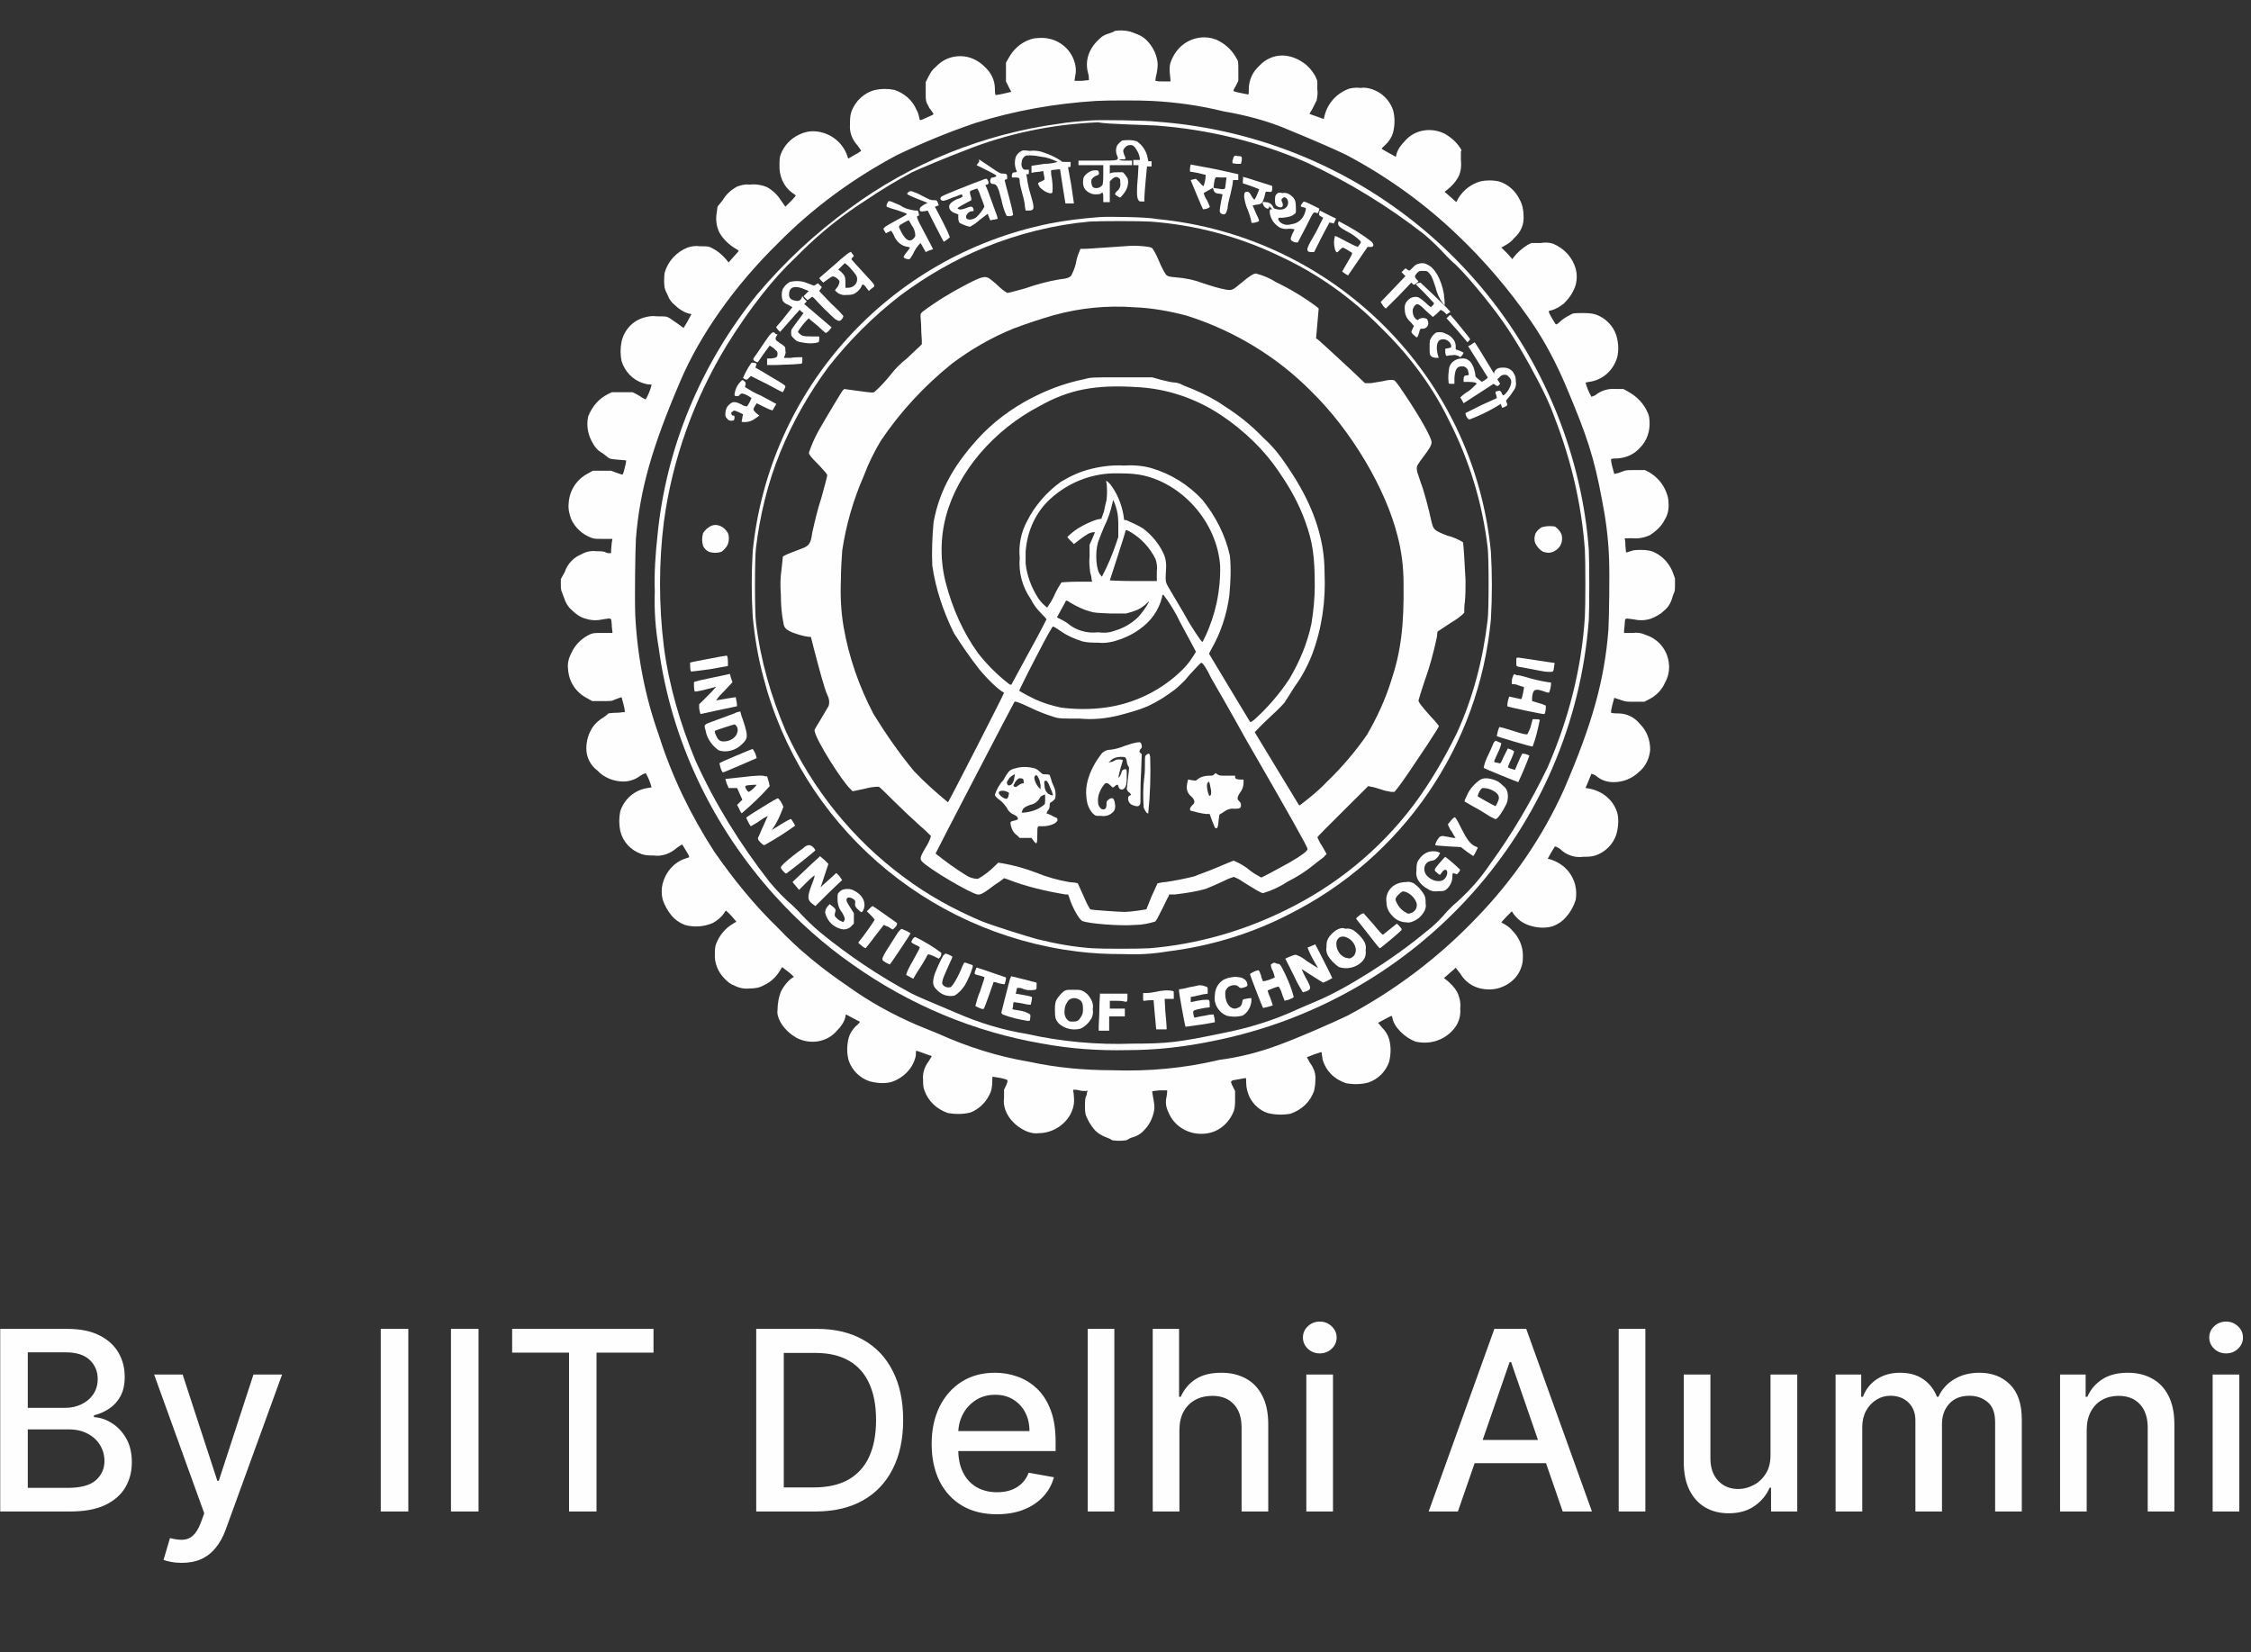 <svg width="79" height="58" viewBox="0 0 79 58" fill="none" xmlns="http://www.w3.org/2000/svg">
<rect x="0" y="0" width="79" height="58" fill="#333333" stroke="none"/>
<g clip-path="url(#clip0_10986_26830)">
<path d="M39.131 1.083C39.062 1.129 38.993 1.151 38.925 1.174C38.833 1.197 38.741 1.242 38.673 1.288C38.535 1.402 38.398 1.538 38.306 1.698C38.146 1.971 38.1 2.267 38.192 2.586C38.215 2.654 38.215 2.745 38.215 2.814C38.123 2.814 38.031 2.837 37.963 2.837H37.711L37.733 2.677C37.779 2.495 37.756 2.29 37.688 2.108C37.504 1.607 37.001 1.288 36.451 1.334C36.336 1.334 36.222 1.356 36.107 1.402C35.809 1.516 35.557 1.743 35.397 2.039L35.305 2.199V2.859L35.397 3.042C35.42 3.11 35.466 3.155 35.489 3.224C35.305 3.269 35.122 3.315 34.939 3.338C34.916 3.269 34.916 3.178 34.916 3.11C34.916 2.814 34.779 2.541 34.55 2.336C34.32 2.108 34.023 1.971 33.702 1.971C33.358 1.971 33.061 2.108 32.831 2.358C32.717 2.449 32.648 2.563 32.58 2.7L32.488 2.882V3.201C32.488 3.497 32.488 3.52 32.534 3.634C32.58 3.702 32.602 3.793 32.671 3.861L32.763 3.998C32.763 4.021 32.717 4.044 32.557 4.112C32.259 4.248 32.282 4.248 32.259 4.112C32.236 4.021 32.213 3.93 32.167 3.861C32.03 3.52 31.732 3.269 31.388 3.155C31.159 3.11 30.93 3.11 30.724 3.155C30.335 3.246 30.014 3.543 29.877 3.93C29.831 4.066 29.831 4.226 29.831 4.362C29.808 4.636 29.899 4.886 30.083 5.091C30.129 5.159 30.197 5.228 30.22 5.296C30.151 5.342 30.106 5.387 30.037 5.41L29.808 5.547C29.762 5.569 29.762 5.569 29.739 5.478C29.579 5 29.144 4.658 28.64 4.613C28.433 4.59 28.227 4.636 28.044 4.727C27.746 4.863 27.517 5.114 27.403 5.41C27.357 5.524 27.357 5.638 27.357 5.774C27.334 6.161 27.494 6.549 27.815 6.776C27.861 6.799 27.907 6.845 27.93 6.867C27.93 6.867 27.861 6.959 27.746 7.072L27.563 7.255L27.403 7.027C27.288 6.845 27.128 6.685 26.922 6.571C26.715 6.48 26.486 6.458 26.28 6.48C26.143 6.458 26.005 6.503 25.868 6.549C25.662 6.662 25.479 6.822 25.364 7.027L25.181 7.255L25.158 7.437C25.112 7.687 25.135 7.938 25.25 8.166C25.364 8.37 25.547 8.553 25.753 8.689C25.914 8.78 25.937 8.803 25.914 8.826L25.73 9.031L25.57 9.213L25.479 9.099C25.341 8.94 25.181 8.803 24.997 8.712C24.86 8.644 24.86 8.644 24.562 8.644C24.425 8.621 24.265 8.644 24.127 8.689C23.738 8.849 23.44 9.168 23.325 9.577C23.302 9.76 23.302 9.942 23.325 10.101C23.348 10.192 23.394 10.283 23.44 10.374C23.486 10.511 23.577 10.625 23.692 10.716C23.829 10.853 24.012 10.967 24.196 11.012C24.219 11.012 24.242 11.012 24.265 11.035C24.265 11.035 24.196 11.149 24.127 11.285L23.99 11.513L23.806 11.377C23.715 11.308 23.6 11.24 23.509 11.172C23.394 11.103 23.371 11.103 23.05 11.103C22.89 11.081 22.753 11.103 22.592 11.149C22.203 11.263 21.905 11.582 21.814 11.991C21.768 12.219 21.768 12.447 21.814 12.675C21.928 13.039 22.203 13.335 22.569 13.449C22.638 13.472 22.73 13.495 22.799 13.495C22.844 13.495 22.867 13.495 22.867 13.517C22.821 13.699 22.753 13.859 22.661 14.018C22.592 13.995 22.524 13.95 22.455 13.904C22.386 13.859 22.294 13.813 22.203 13.768C22.066 13.768 21.928 13.768 21.814 13.768H21.47L21.332 13.836C21.012 13.995 20.783 14.269 20.645 14.61C20.577 14.906 20.622 15.203 20.76 15.476C20.851 15.658 20.966 15.817 21.149 15.908L21.355 16.068C21.424 16.113 21.447 16.113 21.699 16.136L21.974 16.159C21.974 16.25 21.951 16.318 21.928 16.409C21.882 16.614 21.859 16.66 21.836 16.66C21.768 16.637 21.699 16.614 21.63 16.592L21.447 16.523H21.126H20.806L20.645 16.614C20.233 16.819 19.981 17.229 19.958 17.662C19.935 17.867 19.981 18.049 20.05 18.231C20.187 18.527 20.439 18.755 20.737 18.869C20.851 18.915 20.874 18.915 21.172 18.915H21.493L21.47 19.051C21.47 19.119 21.447 19.233 21.447 19.302V19.416H21.355C21.31 19.416 21.264 19.393 21.218 19.37C21.126 19.347 21.012 19.347 20.92 19.347C20.737 19.324 20.554 19.37 20.393 19.461C20.118 19.575 19.912 19.803 19.821 20.076L19.683 20.326V20.531C19.683 20.622 19.683 20.714 19.729 20.805C19.752 20.873 19.775 20.919 19.798 20.987C19.844 21.146 19.935 21.306 20.073 21.42C20.21 21.556 20.37 21.67 20.554 21.716C20.76 21.784 20.966 21.784 21.172 21.738C21.47 21.693 21.447 21.67 21.47 21.921C21.47 22.034 21.493 22.148 21.493 22.171V22.217H21.172C20.851 22.217 20.828 22.217 20.714 22.262C20.416 22.399 20.187 22.627 20.05 22.923C19.958 23.105 19.912 23.287 19.935 23.469C19.958 23.925 20.21 24.312 20.622 24.517L20.783 24.608H21.126C21.47 24.608 21.47 24.608 21.561 24.562C21.63 24.54 21.676 24.517 21.745 24.494L21.814 24.471L21.882 24.722C21.905 24.813 21.928 24.904 21.928 24.995C21.836 24.995 21.745 25.018 21.653 25.018C21.447 25.018 21.378 25.041 21.355 25.041C21.287 25.109 21.218 25.154 21.149 25.2C20.966 25.314 20.806 25.473 20.714 25.678C20.622 25.86 20.577 26.065 20.577 26.27C20.577 26.566 20.714 26.862 20.966 27.045C21.195 27.295 21.539 27.432 21.882 27.432C22.088 27.432 22.294 27.363 22.478 27.227C22.547 27.181 22.592 27.158 22.661 27.136C22.753 27.295 22.821 27.454 22.867 27.637L22.73 27.659C22.272 27.728 21.905 28.047 21.768 28.479C21.722 28.707 21.722 28.935 21.768 29.163C21.859 29.55 22.134 29.846 22.524 29.982C22.661 30.028 22.799 30.028 22.936 30.028C23.234 30.073 23.532 29.959 23.761 29.755C23.852 29.686 23.944 29.641 23.944 29.641C23.944 29.641 24.012 29.755 24.081 29.869C24.196 30.051 24.196 30.073 24.173 30.096L24.035 30.142C23.646 30.278 23.371 30.597 23.257 31.007C23.211 31.189 23.211 31.394 23.257 31.576C23.325 31.781 23.44 31.986 23.577 32.146C23.692 32.282 23.852 32.396 24.035 32.465C24.356 32.556 24.7 32.533 25.02 32.396C25.181 32.305 25.318 32.191 25.41 32.055C25.433 32.009 25.456 31.986 25.479 31.964C25.616 32.078 25.73 32.214 25.845 32.351C25.799 32.373 25.776 32.396 25.73 32.419C25.456 32.578 25.25 32.829 25.135 33.125C25.089 33.239 25.089 33.353 25.089 33.467C25.066 33.808 25.204 34.127 25.433 34.355C25.524 34.446 25.616 34.537 25.753 34.583C25.914 34.674 26.12 34.719 26.303 34.696C26.486 34.696 26.647 34.674 26.807 34.583C27.059 34.469 27.242 34.286 27.38 34.059L27.448 33.945L27.655 34.104C27.723 34.15 27.792 34.218 27.861 34.286C27.861 34.286 27.838 34.309 27.792 34.332C27.632 34.446 27.517 34.605 27.426 34.765C27.334 34.97 27.288 35.22 27.288 35.448C27.265 35.584 27.311 35.721 27.38 35.858C27.517 36.108 27.723 36.291 27.952 36.427C28.433 36.678 29.029 36.587 29.373 36.177C29.51 36.04 29.625 35.881 29.67 35.698C29.67 35.676 29.67 35.653 29.693 35.607C29.693 35.607 30.151 35.858 30.174 35.858C30.197 35.858 30.129 35.949 30.037 36.017C29.922 36.131 29.831 36.268 29.785 36.427C29.716 36.7 29.716 36.974 29.785 37.224C29.899 37.566 30.174 37.839 30.518 37.953C30.77 38.021 31.045 38.044 31.297 37.976C31.686 37.839 32.007 37.543 32.121 37.133C32.144 37.065 32.144 37.019 32.144 36.951C32.144 36.905 32.144 36.883 32.167 36.883C32.19 36.883 32.671 37.065 32.694 37.065C32.717 37.065 32.648 37.156 32.58 37.27C32.442 37.452 32.373 37.68 32.396 37.907C32.396 38.021 32.396 38.158 32.442 38.272C32.58 38.659 32.877 38.932 33.267 39.069C33.542 39.114 33.816 39.114 34.069 39.046C34.343 38.932 34.572 38.727 34.71 38.454C34.801 38.295 34.824 38.135 34.824 37.953C34.824 37.839 34.824 37.794 34.847 37.794L35.122 37.839C35.397 37.907 35.397 37.885 35.305 38.112L35.237 38.249V38.545C35.214 38.682 35.237 38.818 35.282 38.955C35.397 39.274 35.649 39.524 35.97 39.684C36.107 39.752 36.29 39.798 36.451 39.775C36.955 39.775 37.436 39.456 37.619 39.001C37.688 38.841 37.711 38.659 37.688 38.477C37.688 38.408 37.665 38.317 37.665 38.249C37.733 38.249 37.802 38.249 37.871 38.272C37.963 38.295 38.054 38.295 38.123 38.295L38.169 38.272L38.146 38.363C38.146 38.408 38.123 38.477 38.1 38.522C38.077 38.613 38.077 38.727 38.077 38.818C38.077 38.932 38.077 39.069 38.123 39.183C38.192 39.342 38.283 39.502 38.398 39.638C38.512 39.775 38.673 39.866 38.856 39.934C38.925 39.957 38.971 39.98 39.039 40.025C39.2 40.048 39.36 40.048 39.52 40.025C39.589 40.003 39.635 39.957 39.703 39.934C39.887 39.889 40.047 39.798 40.162 39.661C40.345 39.479 40.459 39.228 40.505 38.978C40.528 38.841 40.505 38.727 40.482 38.591C40.459 38.454 40.437 38.34 40.437 38.317C40.437 38.295 40.482 38.295 40.688 38.272H40.963C40.963 38.272 40.963 38.386 40.94 38.499C40.895 38.682 40.917 38.864 41.009 39.046C41.192 39.502 41.651 39.798 42.154 39.798C42.315 39.798 42.475 39.775 42.636 39.706C42.956 39.57 43.185 39.297 43.3 39.001C43.346 38.864 43.346 38.727 43.346 38.591V38.295L43.277 38.158C43.162 37.93 43.162 37.93 43.46 37.885C43.598 37.862 43.712 37.839 43.712 37.839C43.735 37.839 43.735 37.885 43.735 37.998C43.735 38.181 43.781 38.34 43.849 38.499C43.987 38.773 44.216 38.978 44.491 39.069C44.766 39.137 45.041 39.137 45.293 39.092C45.682 38.955 45.98 38.682 46.117 38.295C46.14 38.181 46.163 38.067 46.163 37.93C46.186 37.703 46.117 37.498 45.98 37.315C45.934 37.247 45.911 37.179 45.865 37.11C46.026 37.042 46.209 36.974 46.369 36.928C46.369 36.928 46.392 36.951 46.392 36.996C46.392 37.065 46.415 37.11 46.415 37.179C46.53 37.589 46.827 37.885 47.24 38.021C47.492 38.067 47.767 38.067 48.019 37.998C48.362 37.885 48.637 37.611 48.752 37.27C48.82 36.996 48.82 36.723 48.752 36.473C48.706 36.313 48.614 36.177 48.499 36.063C48.431 35.972 48.362 35.903 48.362 35.903C48.362 35.903 48.82 35.653 48.843 35.653C48.843 35.676 48.866 35.698 48.866 35.721C48.912 36.04 49.301 36.427 49.691 36.564C50.218 36.678 50.744 36.495 51.065 36.063C51.203 35.881 51.271 35.63 51.248 35.402C51.271 35.197 51.225 34.992 51.134 34.81C51.042 34.651 50.905 34.514 50.767 34.4L50.676 34.332L50.882 34.15C50.996 34.059 51.088 33.968 51.088 33.968C51.088 33.968 51.157 34.059 51.248 34.173C51.409 34.446 51.661 34.628 51.958 34.696C52.165 34.742 52.371 34.742 52.554 34.696C52.989 34.583 53.333 34.264 53.424 33.831C53.447 33.74 53.447 33.626 53.447 33.535C53.447 33.216 53.31 32.897 53.081 32.67C53.012 32.578 52.92 32.51 52.806 32.442C52.76 32.419 52.714 32.396 52.691 32.373C52.806 32.237 52.943 32.1 53.058 31.986C53.218 32.26 53.47 32.442 53.768 32.51C54.02 32.578 54.272 32.578 54.501 32.51C54.684 32.442 54.845 32.328 54.959 32.191C55.12 32.009 55.234 31.804 55.303 31.576C55.326 31.394 55.326 31.235 55.28 31.053C55.165 30.62 54.845 30.301 54.409 30.165L54.318 30.142L54.432 29.937C54.501 29.823 54.57 29.709 54.57 29.709C54.57 29.709 54.616 29.709 54.753 29.8C54.959 30.005 55.257 30.119 55.578 30.073C55.715 30.073 55.852 30.073 55.99 30.028C56.334 29.914 56.608 29.641 56.723 29.299C56.792 29.071 56.815 28.798 56.769 28.57C56.654 28.115 56.265 27.773 55.784 27.682L55.646 27.659C55.715 27.5 55.784 27.318 55.852 27.158C55.921 27.181 55.99 27.204 56.036 27.25C56.196 27.386 56.402 27.454 56.631 27.454C56.975 27.454 57.296 27.318 57.525 27.09C57.754 26.908 57.891 26.612 57.914 26.316C57.914 25.974 57.8 25.655 57.548 25.405C57.364 25.177 57.09 25.041 56.792 25.041C56.7 25.041 56.631 25.041 56.54 25.018C56.54 24.927 56.563 24.836 56.586 24.744L56.654 24.494L56.723 24.517C56.792 24.54 56.86 24.562 56.929 24.585C57.067 24.631 57.067 24.631 57.387 24.631H57.708L57.845 24.562C58.12 24.426 58.326 24.221 58.441 23.947C58.533 23.788 58.578 23.606 58.578 23.424C58.578 22.9 58.258 22.444 57.754 22.285C57.616 22.217 57.456 22.194 57.296 22.217H56.998V22.125C56.998 22.08 57.021 21.966 57.021 21.875C57.044 21.693 56.998 21.693 57.319 21.738C57.525 21.784 57.731 21.784 57.937 21.716C58.12 21.647 58.281 21.556 58.418 21.42C58.556 21.306 58.647 21.146 58.693 20.964C58.716 20.896 58.739 20.828 58.762 20.782C58.785 20.714 58.785 20.622 58.785 20.554V20.304L58.693 20.053C58.578 19.78 58.372 19.552 58.12 19.416C57.96 19.324 57.777 19.302 57.593 19.302C57.502 19.302 57.387 19.302 57.296 19.324C57.25 19.347 57.204 19.347 57.158 19.37L57.067 19.393L57.044 19.165C57.044 19.074 57.044 19.006 57.021 18.915C56.998 18.892 57.044 18.892 57.296 18.892C57.502 18.915 57.731 18.869 57.914 18.778C58.12 18.641 58.303 18.482 58.418 18.254C58.533 18.072 58.578 17.867 58.556 17.639C58.556 17.525 58.533 17.412 58.487 17.298C58.372 16.979 58.143 16.728 57.868 16.569L57.731 16.5H57.41C57.09 16.5 57.067 16.5 56.952 16.546C56.883 16.569 56.792 16.614 56.746 16.614L56.654 16.637L56.586 16.387C56.563 16.296 56.54 16.204 56.54 16.113C56.608 16.091 56.7 16.091 56.769 16.091C57.067 16.068 57.341 15.954 57.548 15.726C57.8 15.476 57.914 15.134 57.891 14.793C57.891 14.679 57.868 14.565 57.822 14.474C57.685 14.155 57.433 13.904 57.135 13.745L56.975 13.654H56.7C56.471 13.631 56.219 13.699 56.036 13.836C55.99 13.882 55.921 13.904 55.852 13.927C55.761 13.768 55.692 13.608 55.646 13.426C55.692 13.426 55.738 13.403 55.784 13.403C56.265 13.335 56.654 12.971 56.769 12.492C56.815 12.242 56.792 11.991 56.723 11.764C56.608 11.422 56.334 11.149 55.99 11.035C55.83 10.989 55.692 10.989 55.532 10.989C55.234 10.989 55.211 10.989 55.097 11.058C54.959 11.126 54.822 11.217 54.73 11.308C54.661 11.377 54.616 11.399 54.593 11.377C54.547 11.308 54.501 11.217 54.455 11.149C54.341 10.944 54.318 10.898 54.432 10.898C54.593 10.853 54.753 10.762 54.891 10.648C55.074 10.466 55.234 10.238 55.303 9.987C55.349 9.805 55.349 9.623 55.303 9.441C55.188 9.031 54.891 8.712 54.501 8.553C54.364 8.507 54.203 8.507 54.066 8.53H53.745L53.608 8.598C53.424 8.712 53.241 8.871 53.104 9.054L53.081 9.099L52.898 8.894L52.691 8.689L52.852 8.598C52.966 8.53 53.058 8.462 53.15 8.348C53.379 8.143 53.493 7.869 53.47 7.573C53.47 7.368 53.424 7.163 53.333 7.004C53.195 6.708 52.92 6.458 52.6 6.366C52.394 6.321 52.165 6.321 51.958 6.366C51.638 6.458 51.363 6.662 51.18 6.959L51.111 7.095L50.905 6.913L50.699 6.731L50.79 6.662C50.928 6.549 51.065 6.412 51.157 6.253C51.271 6.07 51.294 5.843 51.271 5.615V5.319L51.294 5.273C51.157 5.023 50.95 4.841 50.721 4.704C50.24 4.453 49.645 4.545 49.301 4.954C49.164 5.091 49.049 5.251 49.004 5.433C49.004 5.455 49.004 5.478 48.981 5.501C48.981 5.501 48.523 5.251 48.499 5.228C48.477 5.205 48.545 5.159 48.637 5.068C48.752 4.954 48.843 4.818 48.889 4.658C48.958 4.385 48.958 4.112 48.889 3.861C48.774 3.52 48.499 3.246 48.156 3.133C48.019 3.087 47.881 3.064 47.744 3.087C47.606 3.064 47.469 3.087 47.354 3.11C46.919 3.269 46.598 3.611 46.484 4.066C46.461 4.135 46.461 4.18 46.461 4.18C46.461 4.18 46.346 4.135 46.209 4.089L45.957 3.998L45.98 3.952C46.072 3.816 46.14 3.656 46.209 3.52C46.232 3.383 46.255 3.269 46.232 3.133V2.837L46.163 2.677C46.049 2.472 45.888 2.29 45.705 2.176C45.499 2.039 45.247 1.948 44.995 1.948C44.697 1.948 44.399 2.085 44.193 2.313C43.964 2.518 43.827 2.814 43.827 3.133C43.827 3.269 43.827 3.315 43.804 3.315C43.781 3.315 43.323 3.224 43.3 3.201C43.277 3.178 43.3 3.133 43.368 3.019L43.46 2.837V2.495C43.46 2.153 43.46 2.153 43.391 2.039C43.254 1.789 43.048 1.584 42.796 1.447C42.636 1.356 42.452 1.311 42.269 1.311C41.765 1.311 41.33 1.607 41.124 2.085C41.032 2.29 41.032 2.404 41.078 2.791V2.859H40.826C40.734 2.859 40.643 2.859 40.551 2.837C40.551 2.745 40.574 2.654 40.597 2.563C40.62 2.427 40.643 2.29 40.62 2.153C40.574 1.857 40.437 1.607 40.23 1.402C40.116 1.288 39.978 1.22 39.841 1.174C39.772 1.151 39.726 1.129 39.658 1.106C39.452 1.06 39.291 1.06 39.131 1.083ZM40.437 3.543C41.284 3.588 42.109 3.702 42.933 3.907C43.735 4.044 44.514 4.248 45.247 4.567C45.865 4.818 46.873 5.251 47.24 5.433C48.66 6.184 49.966 7.118 51.134 8.234C52.096 9.145 52.966 10.17 53.722 11.263C54.226 11.991 54.639 12.789 54.982 13.608C55.692 15.293 55.944 16.045 56.219 17.525C56.356 18.209 56.448 18.915 56.471 19.62C56.494 20.144 56.471 21.716 56.448 22.103C56.311 23.879 55.875 25.428 54.891 27.705C54.135 29.39 53.081 30.916 51.798 32.237C50.492 33.603 48.958 34.765 47.285 35.653C46.713 35.926 45.568 36.427 44.88 36.678C44.216 36.928 43.506 37.11 42.796 37.202C41.559 37.498 40.299 37.611 39.039 37.566C38.054 37.566 37.069 37.475 36.13 37.27C35.031 37.088 33.954 36.746 32.946 36.291L32.167 35.972C31.32 35.607 30.495 35.152 29.739 34.605C28.869 34.013 28.044 33.353 27.311 32.578C26.463 31.759 25.73 30.848 25.066 29.891C24.242 28.616 23.577 27.25 23.119 25.792C22.638 24.448 22.363 23.014 22.294 21.579C22.272 20.941 22.294 19.37 22.317 18.915C22.455 17.184 22.89 15.681 23.875 13.381C24.562 11.764 25.776 10.033 27.311 8.53C28.525 7.3 29.922 6.275 31.457 5.455C32.35 5.023 33.29 4.636 34.229 4.317C35.603 3.884 37.023 3.634 38.467 3.543C38.833 3.52 40.093 3.52 40.437 3.543Z" fill="#FFFEFE"/>
<path d="M38.305 4.226C37.961 4.249 37.434 4.294 37.182 4.34C34.502 4.704 31.96 5.729 29.806 7.323C28.615 8.188 27.539 9.19 26.577 10.329C24.607 12.766 23.37 15.704 23.072 18.823C23.003 19.461 22.957 20.122 22.98 20.759C22.957 21.42 23.003 22.08 23.118 22.741C23.553 25.974 24.996 29.003 27.195 31.44C28.02 32.351 28.913 33.148 29.921 33.854C31.914 35.266 34.182 36.222 36.587 36.632C37.572 36.814 38.557 36.883 39.565 36.86C40.573 36.86 41.58 36.746 42.565 36.541C49.804 35.106 55.21 29.072 55.76 21.761C55.782 21.351 55.782 19.712 55.76 19.302C55.645 17.685 55.256 16.068 54.66 14.565C52.346 8.735 46.895 4.727 40.596 4.271C40.252 4.226 38.603 4.203 38.305 4.226ZM40.596 4.408C42.405 4.545 44.192 4.977 45.864 5.706C47.33 6.389 48.704 7.232 49.964 8.211C50.239 8.439 50.514 8.712 50.766 8.985C50.835 9.054 50.903 9.122 50.972 9.19C51.316 9.464 52.232 10.557 52.759 11.308C53.217 11.969 53.606 12.652 53.973 13.358C54.202 13.791 54.408 14.223 54.568 14.679C55.141 16.159 55.508 17.708 55.622 19.302C55.645 19.712 55.645 21.238 55.622 21.647C55.508 23.469 55.049 25.246 54.316 26.931C53.744 28.115 53.08 29.254 52.301 30.324C51.934 30.871 51.499 31.349 50.995 31.782C50.926 31.85 50.858 31.918 50.789 31.986C50.56 32.26 50.308 32.51 50.033 32.715C48.888 33.672 47.215 34.719 46.23 35.129L45.589 35.403C44.719 35.812 43.825 36.086 42.886 36.268C41.351 36.587 40.962 36.632 39.748 36.632C38.511 36.678 37.251 36.564 36.037 36.291C35.19 36.154 34.365 35.904 33.586 35.562C32.51 35.106 32.28 35.015 32.005 34.879C30.86 34.264 29.806 33.558 28.799 32.738C28.524 32.51 28.272 32.26 28.02 31.986C27.951 31.918 27.882 31.85 27.814 31.782C27.516 31.531 27.264 31.258 27.012 30.962C25.981 29.641 25.088 28.206 24.401 26.68C23.874 25.405 23.484 24.084 23.301 22.718C23.118 21.238 23.118 19.757 23.301 18.3C23.599 16.113 24.355 14.018 25.5 12.128C26.302 10.83 27.172 9.737 27.882 9.077C27.928 9.031 28.043 8.917 28.134 8.826C28.822 8.143 29.6 7.528 30.425 7.004C30.929 6.663 31.456 6.344 32.005 6.048C32.303 5.911 33.22 5.524 33.884 5.273C35.373 4.681 36.93 4.362 38.534 4.294C38.855 4.362 40.321 4.385 40.596 4.408Z" fill="#FFFEFE"/>
<path d="M39.385 4.932C39.316 4.977 39.247 5.045 39.201 5.114C39.155 5.228 39.155 5.341 39.201 5.455C39.247 5.546 39.247 5.592 39.178 5.615C39.11 5.638 38.835 5.638 38.491 5.638H37.85V5.797H38.72V6.116C38.72 6.23 38.72 6.366 38.697 6.48C38.629 6.594 38.468 6.64 38.354 6.571C38.308 6.503 38.285 6.389 38.308 6.298C38.354 6.23 38.422 6.184 38.491 6.161C38.56 6.139 38.583 6.116 38.56 6.025C38.537 5.979 38.537 5.979 38.422 5.979C38.285 5.979 38.148 6.07 38.056 6.184C38.01 6.252 38.01 6.343 38.01 6.412C38.01 6.503 38.033 6.571 38.079 6.64C38.17 6.753 38.308 6.822 38.445 6.822C38.514 6.822 38.56 6.822 38.629 6.799C38.697 6.731 38.72 6.753 38.72 6.936V7.095H38.949V6.731V6.366L39.018 6.298C39.11 6.207 39.201 6.184 39.27 6.252C39.316 6.275 39.316 6.321 39.316 6.412C39.339 6.526 39.293 6.64 39.201 6.708C39.155 6.753 39.133 6.799 39.133 6.822C39.178 6.867 39.247 6.913 39.316 6.936C39.407 6.845 39.499 6.731 39.545 6.617C39.591 6.503 39.614 6.366 39.568 6.252C39.545 6.207 39.499 6.161 39.476 6.116L39.407 6.047H39.224C39.155 6.047 39.064 6.047 38.995 6.07L38.949 6.093V5.797H39.728V5.638H39.499C39.43 5.638 39.339 5.638 39.27 5.615C39.27 5.615 39.316 5.592 39.385 5.592C39.453 5.592 39.499 5.592 39.499 5.569C39.499 5.524 39.476 5.478 39.453 5.433C39.43 5.364 39.407 5.296 39.43 5.25C39.476 5.159 39.568 5.091 39.659 5.091C39.728 5.091 39.751 5.091 39.82 5.159C39.911 5.273 39.98 5.41 40.003 5.546V5.615H39.774V5.797H39.866H39.957L39.934 6.207C39.889 6.662 39.889 6.958 39.957 7.027C39.98 7.072 40.003 7.072 40.072 7.072H40.163V6.936C40.163 6.867 40.186 6.571 40.209 6.321L40.255 5.842H40.415V5.66H40.301L40.278 5.546C40.232 5.296 40.095 5.091 39.889 4.954C39.728 4.909 39.545 4.909 39.385 4.932Z" fill="#FFFEFE"/>
<path d="M35.857 5.296C35.765 5.341 35.697 5.41 35.651 5.501C35.605 5.638 35.605 5.797 35.651 5.934C35.697 6.025 35.697 6.047 35.628 6.047C35.559 6.047 35.513 6.07 35.513 6.161V6.23H35.628C35.674 6.23 35.72 6.23 35.765 6.252C35.788 6.298 35.788 6.344 35.788 6.389C35.788 6.435 35.834 6.64 35.88 6.799C35.926 6.958 35.971 7.163 35.971 7.254L35.994 7.391H36.109C36.292 7.391 36.315 7.323 36.201 6.936C36.132 6.708 36.063 6.457 36.04 6.23L36.017 6.116H36.063C36.109 6.116 36.109 6.116 36.109 6.025V5.956H36.017C35.926 5.956 35.926 5.956 35.88 5.888C35.857 5.843 35.834 5.774 35.857 5.706C35.857 5.638 35.88 5.569 35.926 5.524C35.994 5.455 35.994 5.455 36.155 5.455C36.292 5.455 36.407 5.478 36.544 5.501C36.75 5.524 36.934 5.592 37.117 5.683C36.956 5.729 36.819 5.751 36.659 5.751L36.201 5.82V5.956V6.07L36.292 6.047L36.498 6.025L36.613 6.002L36.636 6.139C36.659 6.23 36.659 6.298 36.659 6.298C36.659 6.298 36.613 6.344 36.544 6.366C36.498 6.389 36.475 6.389 36.43 6.435C36.453 6.526 36.498 6.594 36.567 6.64C36.727 6.776 36.911 6.822 36.934 6.753C36.956 6.571 36.934 6.389 36.911 6.23C36.888 6.139 36.888 6.07 36.888 5.979C36.888 5.979 36.956 5.956 37.048 5.956C37.186 5.934 37.209 5.934 37.209 5.979C37.209 6.002 37.254 6.252 37.3 6.571L37.392 7.141H37.69L37.598 6.503L37.483 5.865H37.529C37.575 5.865 37.575 5.865 37.575 5.774V5.683H37.415C37.277 5.683 37.254 5.683 37.231 5.638C37.048 5.524 36.865 5.433 36.659 5.364C36.498 5.296 36.315 5.273 36.132 5.296C35.949 5.273 35.903 5.273 35.857 5.296Z" fill="#FFFEFE"/>
<path d="M43.3 5.5C43.277 5.546 43.277 5.591 43.254 5.637V5.728L43.391 5.751C43.506 5.751 43.529 5.751 43.551 5.751C43.574 5.66 43.597 5.591 43.574 5.5C43.529 5.478 43.483 5.478 43.437 5.478C43.345 5.455 43.345 5.455 43.3 5.5Z" fill="#FFFEFE"/>
<path d="M34.342 5.706L34.273 5.797L34.639 5.979C34.96 6.139 34.983 6.162 34.96 6.184C34.937 6.207 34.891 6.23 34.846 6.23C34.777 6.23 34.777 6.253 34.754 6.321C34.731 6.389 34.777 6.458 34.846 6.458C34.983 6.458 35.029 6.549 35.143 7.004C35.189 7.209 35.235 7.391 35.327 7.574C35.395 7.596 35.487 7.596 35.556 7.551C35.533 7.346 35.464 7.141 35.418 6.936C35.327 6.617 35.258 6.321 35.258 6.321C35.258 6.321 35.281 6.298 35.304 6.298C35.327 6.298 35.349 6.298 35.349 6.23C35.349 6.116 35.327 6.093 35.212 6.093C35.097 6.093 35.097 6.093 34.731 5.843C34.525 5.706 34.364 5.592 34.342 5.592C34.387 5.638 34.364 5.683 34.342 5.706Z" fill="#FFFEFE"/>
<path d="M41.763 5.91V6.024L42.038 6.07C42.13 6.093 42.221 6.115 42.313 6.138C42.313 6.275 42.29 6.389 42.244 6.525C42.244 6.548 42.175 6.502 42.107 6.411L41.969 6.275L41.878 6.297C41.855 6.297 41.809 6.32 41.786 6.32C41.786 6.32 42.198 7.322 42.221 7.345C42.313 7.345 42.382 7.322 42.45 7.277C42.473 7.254 42.427 7.186 42.359 7.026C42.313 6.958 42.267 6.867 42.244 6.776L42.404 6.685L42.565 6.594L42.588 6.662C42.611 6.753 42.679 6.798 42.794 6.798L42.908 6.821L42.863 7.026C42.794 7.391 42.794 7.436 42.84 7.482C42.886 7.527 42.977 7.55 43.023 7.482C43.069 7.391 43.092 7.299 43.092 7.208C43.115 7.072 43.16 6.912 43.183 6.821C43.206 6.707 43.229 6.616 43.252 6.502L43.275 6.32H43.367H43.458V6.115L42.634 5.933L41.786 5.774C41.786 5.819 41.763 5.865 41.763 5.91ZM42.863 6.229H43.046L43.023 6.389C43.023 6.457 43 6.525 43 6.594C42.977 6.639 42.954 6.662 42.725 6.616L42.588 6.594L42.611 6.411C42.634 6.252 42.657 6.229 42.679 6.229C42.679 6.206 42.771 6.229 42.863 6.229Z" fill="#FFFEFE"/>
<path d="M43.618 6.344C43.618 6.366 43.618 6.412 43.618 6.435C43.618 6.435 43.756 6.48 43.893 6.526L44.191 6.64C44.168 6.708 44.145 6.776 44.122 6.822C44.077 6.936 44.031 7.004 44.031 7.004C44.008 7.004 43.962 6.958 43.916 6.867C43.87 6.776 43.825 6.731 43.779 6.731C43.687 6.731 43.664 6.753 43.664 6.913C43.687 7.072 43.733 7.255 43.802 7.391C43.847 7.528 43.893 7.642 43.916 7.778C43.916 7.801 43.916 7.824 43.939 7.824C44.031 7.824 44.122 7.801 44.191 7.756C44.168 7.664 44.122 7.573 44.077 7.482L43.962 7.209C44.008 7.209 44.054 7.186 44.099 7.186C44.283 7.163 44.306 7.141 44.374 6.913L44.42 6.731H44.512C44.626 6.753 44.649 6.731 44.649 6.617V6.526L44.145 6.366C43.87 6.275 43.641 6.207 43.618 6.207C43.641 6.252 43.618 6.298 43.618 6.344Z" fill="#FFFEFE"/>
<path d="M34.525 6.298C34.09 6.457 33.173 6.822 33.059 6.89C33.013 6.913 32.99 6.958 33.013 7.004C33.036 7.027 33.059 7.049 33.105 7.049C33.219 7.027 33.334 6.981 33.425 6.936C33.586 6.89 33.723 6.822 33.746 6.822C33.769 6.822 33.792 6.89 33.769 6.913C33.723 6.936 33.654 6.981 33.609 6.981C33.403 7.072 33.311 7.163 33.311 7.254C33.311 7.345 33.38 7.437 33.517 7.482L33.632 7.528V7.641C33.632 7.755 33.654 7.824 33.723 7.846C33.815 7.892 33.929 7.938 34.044 7.96C34.158 7.892 34.273 7.824 34.365 7.733L34.662 7.505L34.708 7.619C34.731 7.664 34.731 7.687 34.754 7.733C34.8 7.733 34.823 7.71 34.868 7.71C34.914 7.71 34.96 7.687 35.006 7.687C35.029 7.664 34.983 7.55 34.823 7.118C34.708 6.799 34.617 6.548 34.594 6.526C34.571 6.503 34.594 6.48 34.639 6.48C34.685 6.457 34.708 6.457 34.685 6.366C34.639 6.275 34.639 6.252 34.525 6.298ZM34.433 6.936C34.502 7.095 34.548 7.254 34.548 7.254C34.479 7.391 34.388 7.505 34.273 7.619C34.136 7.733 33.929 7.733 33.907 7.641C33.883 7.55 33.998 7.414 34.113 7.414C34.181 7.414 34.181 7.391 34.158 7.323C34.136 7.254 34.09 7.232 33.975 7.277C33.815 7.345 33.7 7.368 33.654 7.345C33.609 7.323 33.609 7.323 33.609 7.3C33.677 7.254 33.746 7.209 33.838 7.163C33.929 7.118 33.998 7.072 34.09 7.027C34.09 6.981 34.09 6.936 34.067 6.89C34.021 6.708 34.021 6.708 34.158 6.662L34.296 6.617C34.365 6.708 34.388 6.822 34.433 6.936Z" fill="#FFFEFE"/>
<path d="M31.87 6.754C31.802 6.822 31.825 6.822 32.145 6.959L32.489 7.095L32.558 7.118L32.42 7.187C32.328 7.255 32.283 7.278 32.283 7.323C32.26 7.414 32.306 7.437 32.443 7.414L32.558 7.392L32.833 7.938C32.993 8.234 33.107 8.485 33.13 8.485C33.199 8.439 33.268 8.394 33.336 8.325C33.268 8.143 33.176 7.961 33.084 7.779L32.81 7.255L32.878 7.232L32.947 7.209L32.924 7.141C32.878 7.027 32.878 7.027 32.764 7.027C32.649 7.027 32.626 7.004 32.351 6.868C32.237 6.799 32.122 6.754 31.985 6.708C31.916 6.708 31.893 6.731 31.87 6.754Z" fill="#FFFEFE"/>
<path d="M44.815 6.8C44.769 6.845 44.746 6.868 44.746 7.005C44.746 7.073 44.746 7.118 44.769 7.187C44.815 7.255 44.884 7.278 44.953 7.278C45.021 7.278 45.044 7.187 44.998 7.096C44.953 7.005 44.975 6.982 45.044 6.936C45.113 6.891 45.227 7.005 45.205 7.141C45.182 7.301 45.044 7.392 44.815 7.346C44.724 7.323 44.701 7.323 44.678 7.255C44.632 7.164 44.54 7.096 44.426 7.096C44.311 7.073 44.288 7.096 44.334 7.187C44.357 7.255 44.426 7.323 44.494 7.323C44.517 7.323 44.54 7.301 44.54 7.278V7.232L44.609 7.301L44.655 7.346H44.609C44.563 7.346 44.563 7.369 44.563 7.46C44.586 7.688 44.724 7.87 44.907 7.984C44.998 8.029 45.113 8.052 45.227 8.029C45.296 8.029 45.365 8.029 45.434 8.052C45.411 8.098 45.388 8.143 45.365 8.189C45.342 8.234 45.319 8.303 45.296 8.371C45.296 8.439 45.365 8.485 45.456 8.508H45.548L45.823 7.984C46.121 7.392 46.075 7.437 46.235 7.483C46.258 7.483 46.258 7.46 46.281 7.415L46.304 7.323L46.029 7.187C45.938 7.141 45.846 7.096 45.754 7.073C45.617 7.232 45.617 7.255 45.754 7.278C45.846 7.301 45.846 7.301 45.8 7.46C45.731 7.688 45.548 7.847 45.319 7.87C45.182 7.916 45.044 7.893 44.93 7.802C44.907 7.779 44.861 7.733 44.861 7.688C44.861 7.642 44.884 7.642 45.021 7.642C45.227 7.619 45.319 7.597 45.411 7.528C45.502 7.46 45.479 7.46 45.479 7.278C45.479 7.096 45.456 6.982 45.342 6.891C45.25 6.8 45.136 6.754 45.021 6.777C44.884 6.754 44.861 6.754 44.815 6.8Z" fill="#FFFEFE"/>
<path d="M31.138 7.14C31.115 7.163 31.115 7.209 31.115 7.254C31.115 7.254 31.275 7.323 31.459 7.368C31.642 7.436 31.802 7.482 31.825 7.505C31.848 7.527 31.71 7.596 31.459 7.732C31.252 7.846 31.046 7.96 31.046 7.983L31 8.028L31.046 8.12L31.092 8.188L31.184 8.142L31.275 8.097C31.298 8.142 31.344 8.188 31.367 8.256C31.459 8.484 31.642 8.643 31.871 8.666L31.94 8.689L31.825 8.848C31.779 8.894 31.733 8.962 31.71 9.031C31.756 9.076 31.825 9.099 31.894 9.099C31.94 9.099 31.962 9.053 32.031 8.939C32.1 8.78 32.192 8.643 32.306 8.53C32.306 8.53 32.352 8.598 32.398 8.689L32.489 8.848L32.581 8.803L32.718 8.757C32.741 8.757 32.741 8.734 32.741 8.734C32.741 8.734 32.604 8.461 32.444 8.165C32.146 7.619 32.146 7.573 32.237 7.573C32.26 7.573 32.26 7.55 32.237 7.459C32.215 7.368 32.192 7.391 32.123 7.391C31.94 7.368 31.756 7.323 31.596 7.209C31.482 7.163 31.39 7.118 31.275 7.072C31.184 7.049 31.184 7.049 31.138 7.14ZM31.985 7.892C32.077 8.006 32.123 8.142 32.123 8.279C32.1 8.347 32.031 8.416 31.962 8.438C31.848 8.461 31.733 8.347 31.619 8.12C31.527 7.937 31.504 7.937 31.71 7.824C31.779 7.778 31.825 7.755 31.894 7.732C31.94 7.801 31.962 7.846 31.985 7.892Z" fill="#FFFEFE"/>
<path d="M46.303 7.459C46.28 7.551 46.28 7.551 46.394 7.619L46.44 7.642L46.394 7.733C46.371 7.778 46.28 7.96 46.188 8.143C45.867 8.689 45.844 8.758 45.913 8.826C45.959 8.849 46.005 8.849 46.028 8.849H46.119L46.371 8.348C46.509 8.074 46.646 7.847 46.646 7.824C46.646 7.801 46.692 7.824 46.738 7.824L46.806 7.847L46.852 7.755C46.875 7.71 46.898 7.664 46.875 7.664C46.852 7.664 46.325 7.391 46.325 7.391C46.325 7.391 46.303 7.414 46.303 7.459Z" fill="#FFFEFE"/>
<path d="M38.603 7.619C38.007 7.664 37.412 7.732 36.839 7.846C31.204 8.985 26.989 13.653 26.417 19.347C26.371 20.098 26.371 20.873 26.417 21.647C26.485 22.353 26.6 23.059 26.783 23.742C28.112 28.912 32.487 32.737 37.801 33.398C38.328 33.466 38.855 33.489 39.382 33.489C39.908 33.512 40.435 33.489 40.962 33.398C42.451 33.216 43.894 32.783 45.223 32.1C49.231 30.096 51.911 26.179 52.324 21.738C52.37 20.941 52.37 20.144 52.324 19.37C51.728 13.175 46.803 8.279 40.596 7.687C40.321 7.619 38.901 7.596 38.603 7.619ZM40.367 7.778C41.947 7.892 43.482 8.302 44.902 8.985C46.231 9.6 47.422 10.443 48.453 11.49C49.438 12.447 50.262 13.54 50.858 14.769C51.568 16.159 52.026 17.662 52.209 19.21C52.255 19.529 52.255 21.442 52.209 21.761C52.049 23.127 51.705 24.471 51.133 25.723C50.697 26.611 50.194 27.477 49.598 28.274C48.407 29.845 46.872 31.098 45.085 31.963C43.596 32.692 41.993 33.148 40.344 33.284C39.931 33.307 38.694 33.307 38.328 33.284C37.687 33.239 37.045 33.125 36.404 32.965C36.06 32.874 34.823 32.487 34.434 32.328C33.472 31.918 32.556 31.417 31.708 30.779C29.921 29.458 28.501 27.682 27.585 25.678C27.058 24.448 26.691 23.173 26.531 21.852C26.485 21.51 26.485 19.575 26.531 19.233C26.669 18.094 26.943 16.956 27.379 15.885C27.814 14.815 28.387 13.813 29.074 12.879C29.807 11.945 30.654 11.103 31.593 10.374C32.51 9.691 33.495 9.122 34.548 8.689C35.717 8.211 36.976 7.892 38.236 7.778C38.626 7.755 39.977 7.755 40.367 7.778Z" fill="#FFFEFE"/>
<path d="M39.453 8.644L38.766 8.69C38.446 8.712 38.125 8.735 38.056 8.735H37.919L37.873 8.849C37.85 8.895 37.804 9.031 37.781 9.122C37.758 9.304 37.69 9.487 37.598 9.669C37.552 9.737 37.438 9.783 37.186 9.805C36.773 9.874 36.361 9.988 35.972 10.124C35.651 10.215 35.376 10.284 35.353 10.284C35.239 10.215 35.147 10.147 35.056 10.056C34.918 9.919 34.758 9.805 34.735 9.783C34.574 9.669 34.437 9.714 33.91 9.988C33.383 10.261 32.856 10.58 32.375 10.944C32.307 11.012 32.307 11.012 32.307 11.104C32.307 11.195 32.33 11.331 32.33 11.514C32.33 11.696 32.352 11.878 32.352 11.946V12.083L32.261 12.174C32.215 12.219 32.009 12.402 31.826 12.584C31.619 12.743 31.436 12.925 31.276 13.13C31.093 13.358 30.909 13.563 30.703 13.745C30.657 13.791 30.634 13.791 30.131 13.723L29.627 13.654L29.581 13.7C29.535 13.745 28.939 14.747 28.733 15.112C28.596 15.362 28.481 15.613 28.39 15.886C28.39 15.954 28.436 16.023 28.756 16.341C28.962 16.569 29.031 16.637 29.031 16.683C29.031 16.729 28.939 17.07 28.825 17.48C28.688 17.89 28.596 18.3 28.504 18.71C28.458 19.074 28.39 19.165 28.138 19.256C27.657 19.439 27.473 19.507 27.473 19.552C27.473 19.598 27.451 19.757 27.428 19.985C27.382 20.281 27.382 20.577 27.405 20.873C27.405 21.215 27.428 21.534 27.496 21.875C27.519 22.035 27.588 22.103 27.794 22.194C27.977 22.262 28.183 22.331 28.39 22.354H28.458L28.55 22.718C28.71 23.333 28.939 24.198 29.031 24.38C29.1 24.517 29.123 24.654 29.077 24.79C29.054 24.813 28.962 24.995 28.848 25.177C28.573 25.633 28.573 25.61 28.596 25.678C28.642 25.974 29.535 27.409 29.856 27.705L29.924 27.774L30.36 27.683C30.52 27.637 30.68 27.614 30.841 27.614C30.864 27.614 31.116 27.865 31.39 28.138C31.665 28.411 32.078 28.798 32.284 28.981C32.421 29.094 32.559 29.231 32.673 29.345C32.627 29.504 32.559 29.641 32.467 29.778C32.284 30.096 32.284 30.142 32.352 30.233C32.605 30.506 34.048 31.349 34.3 31.395C34.414 31.417 34.529 31.349 34.918 31.053C35.101 30.939 35.239 30.825 35.239 30.825C35.285 30.848 35.33 30.848 35.376 30.871C36.017 31.121 36.705 31.281 37.392 31.395H37.484L37.529 31.508C37.621 31.827 37.873 32.283 37.987 32.328C38.194 32.419 39.293 32.51 39.843 32.465C40.072 32.465 40.301 32.419 40.53 32.351C40.576 32.328 40.622 32.237 40.782 31.918C40.897 31.691 40.988 31.486 41.011 31.463L41.034 31.395H41.24C41.607 31.349 41.973 31.303 42.34 31.19C42.408 31.167 42.66 31.053 42.867 30.962C43.004 30.893 43.142 30.825 43.302 30.78C43.416 30.825 43.508 30.871 43.6 30.939C44.149 31.281 44.264 31.349 44.333 31.349C44.63 31.258 44.928 31.121 45.203 30.939C45.524 30.78 45.844 30.575 46.119 30.347C46.28 30.21 46.463 30.096 46.486 30.051C46.509 30.005 46.554 30.005 46.554 29.983C46.554 29.96 46.486 29.846 46.394 29.686C46.325 29.596 46.28 29.482 46.234 29.39C46.234 29.368 46.623 28.981 47.127 28.48L48.02 27.591L48.112 27.614C48.158 27.614 48.318 27.66 48.456 27.705C48.57 27.751 48.708 27.774 48.822 27.796H48.937L49.051 27.66C49.212 27.455 49.601 26.885 50.082 26.157C50.403 25.656 50.517 25.496 50.494 25.474C50.471 25.451 50.357 25.291 50.197 25.132C49.876 24.767 49.784 24.654 49.784 24.585C49.784 24.563 49.876 24.267 49.99 23.925C50.174 23.424 50.311 22.9 50.426 22.376L50.449 22.171L50.93 21.852C51.09 21.761 51.25 21.648 51.388 21.511C51.388 21.374 51.388 21.26 51.411 21.124C51.434 20.873 51.434 20.623 51.434 20.372C51.411 19.917 51.365 19.074 51.342 19.029C51.182 18.938 50.998 18.846 50.792 18.801C50.334 18.619 50.311 18.596 50.242 18.323C50.151 17.89 49.968 17.207 49.876 16.979C49.83 16.842 49.784 16.706 49.739 16.569C49.716 16.433 49.716 16.433 49.739 16.341C49.807 16.227 49.876 16.136 49.945 16.045C50.151 15.772 50.242 15.635 50.242 15.522C50.242 15.362 49.83 14.633 49.326 13.882C49.189 13.677 49.051 13.472 49.005 13.426C48.937 13.335 48.914 13.335 48.822 13.335C48.731 13.335 48.616 13.358 48.525 13.381C48.387 13.404 48.25 13.426 48.112 13.449H47.906L47.402 12.971C46.829 12.447 46.348 11.992 46.257 11.923L46.188 11.878L46.234 11.354L46.28 10.83L46.234 10.785C45.776 10.443 45.295 10.147 44.768 9.897C44.562 9.76 44.333 9.669 44.081 9.601C43.989 9.601 43.852 9.692 43.577 9.919C43.256 10.193 43.233 10.193 43.05 10.17C42.775 10.124 42.5 10.033 42.225 9.942C41.927 9.828 41.607 9.76 41.286 9.737C41.011 9.714 40.942 9.692 40.897 9.601C40.874 9.578 40.759 9.373 40.668 9.145C40.576 8.917 40.461 8.735 40.438 8.712C40.416 8.69 40.37 8.667 40.141 8.644C39.912 8.621 39.683 8.621 39.453 8.644ZM39.797 10.785C40.416 10.807 41.057 10.921 41.653 11.081C43.302 11.605 44.814 12.515 46.028 13.745C47.425 15.112 48.639 17.161 49.051 18.824C49.189 19.348 49.258 19.917 49.258 20.463C49.28 21.944 49.166 22.877 48.822 23.902C48.616 24.563 48.318 25.2 47.975 25.792C47.562 26.384 47.081 26.954 46.554 27.455C46.28 27.751 45.959 28.001 45.638 28.252C45.615 28.275 45.592 28.275 45.569 28.229L44.035 25.701C44.035 25.701 44.264 25.451 44.562 25.177C44.859 24.904 45.111 24.654 45.111 24.608C45.134 24.585 45.272 24.358 45.432 24.107C45.684 23.765 45.89 23.378 46.051 22.968C46.394 22.058 46.532 21.078 46.486 20.099C46.486 19.803 46.463 19.53 46.417 19.234C46.234 18.163 45.776 17.184 44.951 16.045C44.768 15.795 44.562 15.567 44.333 15.362C43.92 14.93 43.462 14.565 42.958 14.246C42.638 14.018 42.271 13.836 41.904 13.677C41.675 13.586 41.446 13.495 41.423 13.472C41.355 13.449 41.286 13.426 41.217 13.426C41.149 13.426 40.942 13.381 40.759 13.335L40.438 13.244H39.362C38.285 13.244 38.285 13.244 38.033 13.313C37.484 13.426 36.957 13.609 36.476 13.836C35.743 14.178 35.078 14.633 34.506 15.203C33.498 16.25 32.971 17.207 32.765 18.323C32.719 18.824 32.696 19.348 32.719 19.849C32.834 20.668 33.108 21.465 33.475 22.217C33.75 22.65 34.048 23.082 34.368 23.492C34.689 23.879 35.078 24.244 35.239 24.312C35.262 24.312 33.315 28.115 33.269 28.161C32.856 27.819 32.444 27.455 32.078 27.068C31.551 26.43 31.093 25.77 30.657 25.064C30.154 24.107 29.787 23.059 29.604 21.989C29.512 21.443 29.489 20.896 29.512 20.349C29.512 20.008 29.535 19.666 29.558 19.325C29.695 18.414 29.947 17.548 30.314 16.706C30.474 16.273 30.68 15.863 30.909 15.476C31.597 14.451 32.444 13.54 33.406 12.766C34.071 12.265 34.781 11.855 35.559 11.536C36.041 11.354 36.522 11.195 37.002 11.058C37.919 10.807 38.858 10.716 39.797 10.785ZM39.866 13.586C40.919 13.631 41.95 13.973 42.844 14.565C43.668 15.112 44.401 15.818 44.951 16.66C45.295 17.161 45.592 17.708 45.799 18.277C46.074 19.029 46.142 19.53 46.142 20.577C46.142 21.01 46.096 21.443 46.028 21.875C45.89 22.558 45.615 23.219 45.249 23.834C44.905 24.358 44.47 24.859 44.012 25.268C43.92 25.337 43.897 25.36 43.874 25.337C43.852 25.314 43.531 24.767 43.142 24.13L42.431 22.946L42.5 22.809C42.844 22.217 43.05 21.579 43.142 20.919C43.187 20.441 43.21 19.985 43.164 19.507C43.004 18.778 42.66 18.118 42.202 17.548C41.721 17.025 41.103 16.637 40.416 16.433C40.095 16.341 39.751 16.319 39.431 16.341C39.064 16.319 38.675 16.364 38.308 16.455C37.919 16.546 37.575 16.706 37.232 16.911C36.728 17.275 36.315 17.753 36.041 18.3C35.834 18.687 35.743 19.142 35.788 19.575C35.743 20.099 35.88 20.6 36.178 21.033C36.27 21.215 36.384 21.374 36.544 21.534C36.613 21.602 36.682 21.67 36.728 21.739C36.728 21.739 36.453 22.285 36.109 22.9L35.491 24.039L35.422 24.016C35.01 23.697 34.643 23.333 34.322 22.923C33.796 22.194 33.429 21.352 33.2 20.486C32.994 19.712 32.994 18.892 33.2 18.118C33.612 16.569 34.872 15.089 36.499 14.246C37.507 13.677 38.446 13.495 39.866 13.586ZM39.98 16.66C41.446 16.911 42.706 18.3 42.821 19.849C42.844 20.714 42.66 21.579 42.294 22.354L42.202 22.536L42.134 22.467C41.927 22.171 41.721 21.852 41.538 21.511C41.378 21.238 41.172 20.896 41.08 20.737C40.897 20.418 40.897 20.463 40.919 20.031C40.942 19.826 40.919 19.598 40.828 19.416C40.668 19.074 40.416 18.778 40.118 18.55C39.935 18.436 39.728 18.346 39.522 18.254H39.453L39.431 18.095C39.362 17.685 39.202 17.298 38.95 16.979C38.835 16.865 38.789 16.842 38.835 16.956C38.858 17.161 38.858 17.343 38.835 17.548C38.812 17.64 38.766 17.822 38.743 17.958L38.652 18.209L38.514 18.232C38.285 18.3 38.056 18.414 37.827 18.55C37.69 18.642 37.575 18.733 37.461 18.846C37.484 18.892 37.529 18.938 37.575 18.983L37.69 19.097L37.896 18.938C37.987 18.869 38.079 18.801 38.194 18.733C38.285 18.687 38.423 18.664 38.423 18.687C38.423 18.71 38.377 18.801 38.331 18.915L38.239 19.12V19.53C38.217 19.712 38.239 19.917 38.262 20.099C38.285 20.167 38.308 20.258 38.308 20.327L38.331 20.418H37.804C37.529 20.418 37.277 20.441 37.255 20.441C37.163 20.577 37.071 20.737 37.002 20.896C36.934 21.055 36.842 21.192 36.751 21.329C36.636 21.238 36.522 21.124 36.43 20.987C36.201 20.623 36.041 20.213 35.995 19.78C35.995 19.643 35.995 19.507 35.995 19.37C36.041 18.71 36.292 18.095 36.751 17.617C37.369 17.002 38.194 16.637 39.064 16.615C39.431 16.615 39.706 16.615 39.98 16.66ZM39.202 17.936C39.247 18.118 39.247 18.3 39.247 18.482V18.846L39.179 19.051C39.041 19.461 38.881 19.849 38.675 20.236C38.652 20.236 38.652 20.213 38.629 20.19C38.468 20.031 38.423 19.416 38.537 19.029C38.606 18.846 38.675 18.664 38.743 18.505C38.881 18.232 38.972 17.958 39.041 17.662L39.064 17.548L39.11 17.64C39.156 17.753 39.179 17.844 39.202 17.936ZM39.66 18.664C40.049 18.892 40.347 19.211 40.553 19.621C40.599 19.757 40.622 19.917 40.599 20.053V20.395H39.774C39.316 20.395 38.95 20.372 38.95 20.372C38.95 20.372 39.499 18.687 39.499 18.642C39.499 18.596 39.545 18.596 39.66 18.664ZM41.423 21.852C41.721 22.399 41.973 22.877 41.973 22.877C41.836 23.105 41.698 23.31 41.515 23.492C40.782 24.221 39.82 24.699 38.789 24.836C38.285 24.904 37.758 24.904 37.232 24.836C36.911 24.767 36.613 24.676 36.315 24.54C36.132 24.449 35.949 24.358 35.766 24.244C35.766 24.244 36.017 23.72 36.338 23.105C36.796 22.217 36.934 21.989 36.957 21.989C36.98 21.989 37.117 22.08 37.255 22.171C37.484 22.331 37.713 22.422 37.987 22.513C38.171 22.558 38.354 22.558 38.537 22.558C38.721 22.581 38.904 22.558 39.087 22.513C39.408 22.422 39.728 22.285 40.003 22.08C40.393 21.807 40.668 21.42 40.782 20.964C40.782 20.896 40.805 20.873 40.828 20.873C41.057 21.169 41.263 21.511 41.423 21.852ZM37.552 21.147C37.781 21.283 38.01 21.397 38.262 21.465C38.423 21.511 38.468 21.511 38.972 21.534H39.522L39.683 21.488C39.774 21.465 39.866 21.42 39.935 21.397C40.072 21.329 40.187 21.238 40.278 21.147C40.301 21.124 40.301 21.101 40.324 21.124C40.232 21.306 40.095 21.488 39.958 21.648C39.706 21.898 39.408 22.058 39.087 22.149C38.904 22.217 38.721 22.217 38.537 22.194C38.148 22.24 37.758 22.126 37.461 21.875C37.369 21.807 37.277 21.761 37.186 21.716L37.094 21.67L37.255 21.374C37.346 21.215 37.415 21.078 37.415 21.078C37.415 21.078 37.507 21.101 37.552 21.147ZM42.5 23.788C42.66 24.061 43.21 25.018 43.714 25.929C45.318 28.707 45.89 29.732 45.89 29.8C45.89 29.869 45.684 30.028 45.249 30.279C44.882 30.484 44.287 30.802 44.264 30.802C44.149 30.734 44.012 30.666 43.897 30.575C43.714 30.415 43.508 30.301 43.302 30.21C43.279 30.21 43.004 30.324 42.683 30.461C42.363 30.598 42.019 30.711 41.927 30.757C41.675 30.825 41.217 30.916 40.897 30.962C40.805 30.962 40.713 30.985 40.622 31.007L40.416 31.463L40.232 31.918L39.935 31.964C39.774 31.987 39.568 32.009 39.476 32.009C39.293 32.009 38.308 31.941 38.262 31.918C38.171 31.782 38.102 31.622 38.033 31.463L37.827 31.007L37.758 30.985L37.529 30.962C37.117 30.893 36.728 30.78 36.338 30.62C35.972 30.484 35.582 30.37 35.17 30.301L35.033 30.279L34.918 30.392C34.735 30.575 34.529 30.734 34.322 30.848C34.162 30.848 34.025 30.802 33.887 30.711C33.521 30.484 33.177 30.233 32.834 29.96C32.834 29.937 35.582 24.654 35.605 24.631C35.628 24.608 35.766 24.654 36.155 24.836C36.43 24.973 36.728 25.086 37.025 25.177C37.186 25.223 37.255 25.223 37.896 25.223C38.354 25.268 38.812 25.223 39.27 25.109C39.614 25.018 39.958 24.927 40.278 24.79C40.622 24.631 40.942 24.426 41.24 24.198C41.355 24.107 41.469 23.993 41.584 23.879C41.675 23.765 41.836 23.583 41.95 23.469C42.019 23.401 42.088 23.31 42.157 23.265C42.202 23.242 42.363 23.492 42.5 23.788Z" fill="#FFFEFE"/>
<path d="M39.476 26.179C39.315 26.247 39.155 26.293 38.972 26.316C38.834 26.316 38.697 26.384 38.628 26.498C38.422 26.771 38.262 27.067 38.17 27.409C38.101 27.682 38.101 27.955 38.17 28.229C38.216 28.365 38.285 28.502 38.399 28.593C38.445 28.639 38.491 28.639 38.651 28.639C38.812 28.661 38.949 28.616 39.063 28.502C39.132 28.434 39.155 28.32 39.132 28.229C39.109 28.024 39.041 27.955 38.903 28.069C38.834 28.115 38.834 28.138 38.834 28.229C38.834 28.365 38.789 28.411 38.72 28.411C38.674 28.411 38.628 28.388 38.605 28.343C38.559 28.297 38.537 28.229 38.537 28.16C38.514 27.933 38.605 27.728 38.743 27.545C38.812 27.454 38.88 27.477 38.972 27.568C38.995 27.591 39.018 27.614 39.041 27.637C39.086 27.637 39.109 27.614 39.132 27.591C39.155 27.568 39.178 27.545 39.224 27.545C39.224 27.545 39.247 27.568 39.247 27.591C39.292 27.773 39.476 27.75 39.522 27.545C39.544 27.454 39.544 27.34 39.544 27.249C39.544 27.022 39.544 26.999 39.499 26.999C39.43 26.999 39.361 27.044 39.361 27.113C39.338 27.181 39.292 27.295 39.247 27.295C39.27 27.204 39.292 27.09 39.315 26.999C39.361 26.84 39.407 26.703 39.407 26.68C39.407 26.68 39.361 26.657 39.292 26.657C39.224 26.657 39.155 26.657 39.109 26.703C39.063 26.726 39.018 26.748 38.972 26.748L38.903 26.771L38.949 26.726C39.041 26.612 39.201 26.566 39.338 26.566C39.384 26.566 39.453 26.566 39.499 26.589C39.522 26.634 39.544 26.68 39.544 26.726C39.544 26.771 39.567 26.84 39.59 26.885C39.636 26.931 39.636 26.931 39.59 27.295C39.567 27.5 39.544 27.682 39.544 27.705C39.567 27.75 39.59 27.796 39.636 27.819C39.705 27.887 39.705 27.91 39.682 27.91C39.613 27.933 39.59 27.955 39.59 28.024C39.59 28.115 39.636 28.206 39.728 28.251C39.842 28.297 39.934 28.32 39.98 28.274C40.026 28.229 40.026 28.229 40.026 27.978C40.026 27.841 40.026 27.432 40.048 27.09L40.071 26.475L40.026 26.43C39.98 26.384 39.98 26.384 40.003 26.338C40.003 26.316 40.026 26.293 40.048 26.27C40.094 26.247 40.071 26.111 40.026 26.065C40.003 26.042 39.865 26.042 39.476 26.179Z" fill="#FFFEFE"/>
<path d="M40.229 26.498C40.183 26.544 40.183 26.544 40.183 26.749C40.183 26.931 40.183 27.09 40.16 27.273C40.114 27.637 40.114 27.978 40.137 28.343C40.183 28.457 40.252 28.571 40.298 28.548C40.366 27.887 40.389 27.227 40.366 26.567C40.343 26.43 40.321 26.43 40.229 26.498Z" fill="#FFFEFE"/>
<path d="M35.694 26.953C35.488 26.998 35.42 27.044 35.351 27.158C35.328 27.18 35.259 27.294 35.214 27.385C35.076 27.522 34.984 27.704 34.916 27.886C34.916 27.932 34.939 27.977 35.099 28.091C35.191 28.16 35.259 28.251 35.328 28.342C35.374 28.456 35.465 28.547 35.58 28.592C35.672 28.638 35.694 28.661 35.717 28.706C35.74 28.752 35.74 28.774 35.534 28.82C35.465 28.843 35.465 28.843 35.465 28.911C35.488 29.07 35.557 29.23 35.694 29.321L35.786 29.412H36.199L36.267 29.503C36.382 29.663 36.405 29.64 36.405 29.298C36.405 28.957 36.405 29.002 36.588 29.002C36.863 29.002 37.115 28.888 37.115 28.774C37.115 28.729 37.092 28.706 37.023 28.683C36.954 28.661 36.908 28.615 36.84 28.592L36.725 28.547C36.725 28.547 36.748 28.501 36.771 28.456C36.817 28.41 36.84 28.342 36.84 28.273C36.84 28.205 36.84 28.182 36.886 28.16C36.931 28.137 36.954 28.114 36.977 28.091C37.023 28.046 37.046 28.046 37.046 27.886C37.046 27.773 37.023 27.681 36.977 27.59C36.931 27.499 36.909 27.431 36.886 27.34C36.863 27.294 36.863 27.249 36.84 27.203C36.794 27.18 36.748 27.18 36.702 27.18C36.588 27.18 36.588 27.18 36.496 27.089C36.45 27.044 36.382 26.998 36.336 26.975C36.084 26.907 35.878 26.907 35.694 26.953ZM35.603 27.271C35.58 27.454 35.511 27.567 35.42 27.567C35.374 27.567 35.374 27.567 35.351 27.522C35.328 27.476 35.328 27.454 35.374 27.385C35.42 27.294 35.511 27.226 35.603 27.18C35.603 27.18 35.626 27.18 35.603 27.271ZM36.45 27.317C36.496 27.385 36.496 27.476 36.519 27.567V27.704L36.473 27.659C36.359 27.545 36.267 27.317 36.313 27.249C36.359 27.18 36.405 27.203 36.45 27.317ZM35.901 27.34C35.924 27.363 35.924 27.385 35.924 27.431C35.947 27.499 35.924 27.499 35.878 27.499C35.832 27.499 35.786 27.545 35.74 27.567C35.649 27.636 35.649 27.636 35.603 27.613C35.557 27.59 35.557 27.567 35.603 27.499C35.626 27.431 35.694 27.363 35.763 27.317C35.832 27.317 35.855 27.317 35.901 27.34ZM36.863 27.659C36.908 27.75 36.931 27.818 36.954 27.909C36.954 27.932 36.863 27.909 36.794 27.863C36.702 27.795 36.657 27.681 36.657 27.567C36.634 27.431 36.657 27.385 36.725 27.408C36.748 27.408 36.794 27.476 36.863 27.659ZM35.351 27.795C35.42 27.818 35.42 27.841 35.397 27.909C35.397 27.955 35.374 28 35.351 28.023C35.305 28.091 35.076 27.932 35.053 27.841C35.03 27.75 35.214 27.727 35.351 27.795ZM36.679 28.069C36.679 28.205 36.679 28.228 36.611 28.273C36.405 28.433 36.175 28.501 35.924 28.524H35.855L35.878 28.456C35.901 28.365 35.969 28.319 36.153 28.251C36.29 28.228 36.428 28.137 36.496 28C36.519 27.955 36.565 27.932 36.611 27.909L36.679 27.886C36.679 27.977 36.679 28.023 36.679 28.069Z" fill="#FFFEFE"/>
<path d="M42.612 27.181C42.567 27.227 42.544 27.227 42.429 27.227C42.269 27.227 42.131 27.272 42.017 27.363C41.971 27.409 41.971 27.409 41.834 27.386C41.788 27.386 41.742 27.363 41.696 27.363C41.673 27.454 41.65 27.546 41.65 27.637C41.65 27.773 41.719 27.887 41.811 27.956C41.948 28.092 41.948 28.183 41.834 28.274C41.765 28.343 41.742 28.411 41.788 28.456C41.971 28.502 42.131 28.548 42.315 28.57H42.452L42.544 28.821C42.635 29.049 42.635 29.071 42.681 29.071C42.727 29.071 42.75 29.049 42.773 28.753L42.796 28.593L42.91 28.525C43.025 28.434 43.162 28.365 43.323 28.388C43.529 28.388 43.552 28.365 43.552 28.252C43.552 28.183 43.529 28.16 43.483 28.115C43.437 28.069 43.391 28.024 43.506 27.842C43.597 27.728 43.643 27.614 43.643 27.477V27.363H43.552C43.414 27.363 43.346 27.341 43.346 27.272V27.227H43.071C42.819 27.227 42.796 27.227 42.727 27.181L42.658 27.136L42.612 27.181ZM42.452 27.5C42.475 27.568 42.475 27.637 42.498 27.705C42.521 27.864 42.498 27.933 42.452 27.933C42.406 27.933 42.315 27.546 42.383 27.477C42.452 27.409 42.429 27.432 42.452 27.5Z" fill="#FFFEFE"/>
<path d="M46.966 7.823C46.944 7.914 47.012 7.983 47.264 8.119C47.447 8.211 47.608 8.324 47.745 8.461C47.768 8.507 47.768 8.507 47.722 8.575C47.699 8.598 47.676 8.643 47.654 8.666C47.516 8.62 47.402 8.552 47.264 8.484C47.058 8.37 46.875 8.279 46.852 8.279C46.806 8.438 46.806 8.598 46.852 8.757C46.898 8.871 46.92 8.894 47.012 8.78C47.058 8.734 47.081 8.712 47.127 8.689C47.241 8.734 47.333 8.803 47.447 8.871C47.47 8.894 47.425 8.985 47.287 9.213L47.104 9.531L47.195 9.6L47.31 9.668L47.654 9.167L47.997 8.666H48.066C48.203 8.689 48.249 8.598 48.135 8.484C47.791 8.211 47.402 7.983 47.012 7.778C46.989 7.755 46.966 7.778 46.966 7.823Z" fill="#FFFEFE"/>
<path d="M29.304 9.281C29.006 9.532 28.754 9.759 28.754 9.759C28.754 9.759 28.777 9.805 28.823 9.851L28.892 9.919L29.052 9.805C29.212 9.691 29.212 9.691 29.281 9.714C29.35 9.737 29.464 9.828 29.464 9.896C29.442 9.987 29.419 10.056 29.35 10.124L29.304 10.192L29.35 10.238C29.442 10.329 29.579 10.374 29.716 10.352C29.808 10.352 29.9 10.352 29.991 10.306C30.106 10.238 30.197 10.147 30.243 10.033C30.243 10.01 30.266 9.987 30.289 9.987C30.335 10.01 30.381 10.056 30.404 10.101L30.495 10.215L30.564 10.147C30.747 10.01 30.77 10.078 30.289 9.555L29.877 9.099L29.922 9.031L29.968 8.985L29.922 8.917C29.9 8.894 29.877 8.871 29.877 8.849C29.854 8.803 29.602 9.008 29.304 9.281ZM29.808 9.372C30.037 9.623 30.083 9.691 30.083 9.805C30.083 9.964 29.945 10.101 29.762 10.101H29.671V9.919C29.671 9.714 29.648 9.668 29.51 9.532L29.419 9.463L29.533 9.35C29.579 9.304 29.602 9.281 29.648 9.236C29.716 9.281 29.762 9.327 29.808 9.372Z" fill="#FFFEFE"/>
<path d="M49.715 9.281C49.669 9.304 49.646 9.327 49.6 9.373C49.577 9.395 49.531 9.441 49.508 9.464C49.462 9.509 49.462 9.509 49.394 9.464L49.325 9.418L49.256 9.486L49.188 9.555L49.256 9.623L49.325 9.691L48.89 10.147L48.455 10.602L48.546 10.739C48.569 10.784 48.615 10.807 48.638 10.83C48.638 10.83 48.844 10.625 49.096 10.374L49.531 9.919L49.577 9.965C49.623 10.01 49.623 10.01 49.737 9.919L49.783 9.874L49.715 9.805C49.669 9.737 49.646 9.737 49.669 9.669C49.692 9.623 49.715 9.6 49.76 9.555C49.806 9.509 49.829 9.509 49.944 9.509C50.058 9.509 50.081 9.509 50.127 9.555C50.218 9.646 50.264 9.714 50.379 10.079C50.425 10.284 50.516 10.488 50.654 10.671L50.7 10.716V10.602C50.7 10.511 50.676 10.42 50.676 10.329C50.585 9.805 50.356 9.395 50.081 9.281C49.966 9.213 49.829 9.236 49.715 9.281Z" fill="#FFFEFE"/>
<path d="M27.72 9.896C27.606 9.964 27.537 10.033 27.468 10.146C27.423 10.283 27.423 10.42 27.468 10.556C27.514 10.625 27.583 10.67 27.652 10.693L27.812 10.784C27.812 10.784 27.674 10.944 27.537 11.126C27.4 11.308 27.239 11.467 27.239 11.49C27.262 11.513 27.285 11.559 27.308 11.581L27.377 11.65L27.72 11.262L28.064 10.875L28.133 10.944L28.201 10.989L28.133 11.08C27.743 11.604 27.766 11.559 27.766 11.672C27.766 11.786 27.766 11.786 27.858 11.877C27.949 11.968 27.949 11.991 28.247 12.037C28.407 12.059 28.568 12.059 28.728 12.014C28.751 11.968 28.751 11.946 28.751 11.9V11.809H28.476C28.178 11.809 28.133 11.786 28.041 11.695C27.995 11.65 27.995 11.65 28.041 11.581C28.133 11.445 28.224 11.331 28.339 11.217L28.385 11.171L28.43 11.217L28.705 11.445C28.82 11.559 28.934 11.65 28.957 11.672C28.98 11.695 29.003 11.695 29.095 11.604L29.186 11.49L28.705 11.08L28.224 10.67L28.27 10.625L28.316 10.579L28.224 10.488L28.156 10.397L28.133 10.465C28.087 10.556 27.995 10.579 27.927 10.556C27.743 10.534 27.674 10.443 27.697 10.283C27.72 10.055 27.927 10.01 28.27 10.169L28.385 10.215L28.339 10.26L28.247 10.351L28.201 10.397L28.27 10.465L28.339 10.534L28.407 10.488C28.43 10.465 28.476 10.443 28.499 10.42C28.499 10.397 28.545 10.443 28.591 10.488C28.82 10.739 29.049 10.966 29.301 11.194C29.438 11.285 29.484 11.285 29.553 11.194C29.576 11.149 29.599 11.126 29.599 11.103C29.599 11.08 29.415 10.875 29.163 10.648L28.751 10.215L28.797 10.146L28.843 10.078L28.774 10.01L28.705 9.942L28.637 9.987C28.568 10.033 28.568 10.033 28.522 10.01L28.339 9.942C28.133 9.85 27.927 9.85 27.72 9.896Z" fill="#FFFEFE"/>
<path d="M49.738 9.941L49.692 9.987L50.013 10.306L50.333 10.648L50.287 10.716C50.264 10.739 50.242 10.761 50.219 10.784C50.15 10.739 50.104 10.693 50.058 10.648C49.852 10.465 49.783 10.42 49.692 10.42C49.6 10.42 49.509 10.443 49.44 10.511C49.325 10.602 49.279 10.739 49.302 10.875C49.302 11.035 49.371 11.194 49.509 11.308L49.623 11.444L49.577 11.536C49.554 11.581 49.532 11.649 49.532 11.649C49.532 11.649 49.554 11.718 49.623 11.763C49.738 11.877 49.738 11.877 49.806 11.672C49.829 11.558 49.852 11.536 49.898 11.536C50.013 11.558 50.127 11.467 50.127 11.353C50.127 11.285 50.104 11.24 50.081 11.194C49.99 11.149 49.898 11.149 49.806 11.194C49.761 11.24 49.761 11.24 49.715 11.217C49.623 11.149 49.577 11.035 49.577 10.921C49.577 10.83 49.623 10.739 49.692 10.693C49.761 10.648 49.829 10.693 50.058 10.921L50.287 11.126L50.425 11.012C50.494 10.944 50.562 10.875 50.562 10.875C50.562 10.875 50.608 10.898 50.677 10.944L50.768 11.035L50.837 10.989L50.906 10.944L50.837 10.875C50.814 10.83 50.562 10.602 50.31 10.351L49.852 9.919L49.738 9.941Z" fill="#FFFEFE"/>
<path d="M50.837 11.103L50.768 11.172L51.135 11.582L51.501 12.014L51.547 11.969C51.57 11.946 51.593 11.923 51.593 11.9C51.593 11.878 50.998 11.149 50.906 11.058C50.883 11.058 50.883 11.058 50.837 11.103Z" fill="#FFFEFE"/>
<path d="M26.991 11.787C26.853 11.969 26.578 12.402 26.487 12.516C26.395 12.63 26.441 12.652 26.532 12.698C26.578 12.721 26.601 12.721 26.624 12.675L26.83 12.379L27.014 12.129L27.082 12.174C27.128 12.197 27.174 12.242 27.22 12.288C27.288 12.334 27.288 12.379 27.288 12.425C27.288 12.539 27.243 12.561 27.059 12.584H26.922V12.812H27.243C27.403 12.812 27.678 12.789 27.838 12.789L28.136 12.766C28.136 12.766 28.159 12.721 28.159 12.652V12.539H28.067C28.021 12.539 27.884 12.539 27.747 12.561C27.678 12.561 27.586 12.561 27.517 12.561C27.517 12.561 27.517 12.516 27.54 12.493C27.563 12.425 27.586 12.379 27.563 12.311C27.563 12.197 27.563 12.174 27.494 12.129C27.449 12.083 27.38 12.06 27.334 12.015C27.22 11.946 27.197 11.901 27.243 11.81L27.288 11.741L27.22 11.719C27.151 11.627 27.105 11.65 26.991 11.787Z" fill="#FFFEFE"/>
<path d="M50.402 11.672C50.333 11.717 50.264 11.786 50.218 11.877C50.173 11.945 50.173 11.991 50.173 12.196C50.173 12.401 50.173 12.446 50.218 12.492C50.264 12.537 50.264 12.537 50.379 12.56C50.425 12.56 50.447 12.56 50.493 12.56C50.493 12.56 50.47 12.492 50.447 12.401C50.402 12.173 50.425 11.968 50.562 11.922C50.699 11.877 50.837 11.945 50.906 12.059C50.906 12.082 50.928 12.105 50.928 12.105V12.196L50.837 12.219L50.722 12.241C50.722 12.287 50.722 12.332 50.722 12.378C50.745 12.492 50.745 12.492 50.791 12.492C50.86 12.469 50.906 12.469 50.974 12.469C51.043 12.446 51.112 12.469 51.181 12.492L51.249 12.537L51.318 12.469C51.341 12.424 51.364 12.401 51.364 12.378C51.318 12.355 51.272 12.332 51.226 12.31L51.089 12.264V12.15C51.089 12.082 51.066 12.014 51.043 11.968C50.974 11.854 50.883 11.763 50.745 11.717C50.631 11.649 50.516 11.649 50.402 11.672Z" fill="#FFFEFE"/>
<path d="M51.617 12.106C51.571 12.128 51.525 12.151 51.525 12.151C51.525 12.151 51.686 12.402 51.869 12.698L52.212 13.244C52.212 13.267 52.19 13.29 52.121 13.335L52.006 13.404L51.892 13.313C51.777 13.222 51.777 13.222 51.777 13.153C51.754 13.017 51.731 12.903 51.663 12.789C51.594 12.652 51.456 12.561 51.296 12.584C51.09 12.584 50.907 12.72 50.861 12.903C50.838 13.062 50.815 13.244 50.838 13.404C50.838 13.472 50.838 13.472 50.953 13.472H51.044V13.267C51.067 12.948 51.136 12.857 51.319 12.857C51.411 12.857 51.502 12.925 51.525 13.017C51.525 13.062 51.548 13.108 51.548 13.13C51.548 13.153 51.548 13.176 51.48 13.176C51.411 13.176 51.365 13.199 51.365 13.313V13.404H51.502C51.709 13.404 51.823 13.427 51.823 13.472C51.731 13.563 51.64 13.654 51.548 13.723C51.434 13.791 51.342 13.859 51.25 13.95C51.273 13.996 51.296 14.019 51.319 14.064L51.365 14.155L51.434 14.11L51.961 13.768L52.419 13.472L52.487 13.518C52.556 13.563 52.556 13.563 52.602 13.518C52.648 13.472 52.648 13.472 52.648 13.472C52.648 13.472 51.777 12.014 51.754 12.014C51.686 12.06 51.64 12.083 51.617 12.106Z" fill="#FFFEFE"/>
<path d="M26.351 12.766C26.236 12.925 26.145 13.107 26.076 13.267C26.099 13.289 26.122 13.289 26.145 13.312C26.213 13.335 26.213 13.335 26.282 13.267L26.351 13.198L26.9 13.472C27.198 13.631 27.45 13.768 27.473 13.768C27.473 13.768 27.565 13.608 27.565 13.563C27.565 13.517 27.359 13.403 26.786 13.062L26.511 12.902L26.534 12.834C26.557 12.766 26.557 12.766 26.511 12.743C26.396 12.72 26.374 12.72 26.351 12.766Z" fill="#FFFEFE"/>
<path d="M52.579 12.925C52.465 12.971 52.396 13.108 52.442 13.222C52.442 13.244 52.465 13.244 52.465 13.267C52.51 13.335 52.533 13.335 52.625 13.244C52.694 13.153 52.808 13.13 52.9 13.176C52.923 13.199 52.946 13.222 52.969 13.244C53.014 13.29 53.037 13.335 53.037 13.404C53.037 13.518 52.969 13.654 52.9 13.745C52.785 13.882 52.762 13.905 52.717 13.836C52.717 13.814 52.694 13.768 52.671 13.745C52.648 13.723 52.648 13.7 52.579 13.723C52.556 13.723 52.51 13.745 52.487 13.745C52.487 13.791 52.487 13.836 52.51 13.859L52.533 13.973L51.984 14.223L51.434 14.497V14.542C51.457 14.633 51.525 14.725 51.571 14.725C51.869 14.611 52.167 14.474 52.442 14.315L52.671 14.178L52.694 14.246L52.717 14.315L52.785 14.292C52.9 14.246 52.923 14.223 52.877 14.132L52.854 14.064L52.946 13.95C53.014 13.882 53.06 13.791 53.129 13.7C53.198 13.609 53.221 13.495 53.198 13.381C53.198 13.222 53.175 13.199 53.129 13.108C53.06 12.971 52.923 12.903 52.762 12.903C52.717 12.903 52.648 12.903 52.579 12.925Z" fill="#FFFEFE"/>
<path d="M25.984 13.403C25.87 13.516 25.801 13.676 25.778 13.835C25.778 13.904 25.801 13.904 25.847 13.904C25.893 13.904 25.939 13.904 25.961 13.858C25.984 13.835 26.007 13.812 26.053 13.812C26.168 13.835 26.282 13.904 26.374 13.972C26.328 14.086 26.282 14.177 26.213 14.268C26.145 14.245 26.076 14.245 26.03 14.2C25.801 14.086 25.709 14.086 25.595 14.2C25.503 14.268 25.457 14.405 25.457 14.518C25.457 14.61 25.457 14.632 25.526 14.701C25.549 14.746 25.618 14.769 25.664 14.769C25.755 14.769 25.778 14.746 25.778 14.655C25.778 14.61 25.778 14.587 25.732 14.587C25.686 14.587 25.664 14.541 25.664 14.496C25.664 14.473 25.686 14.45 25.709 14.45C25.755 14.405 25.755 14.405 25.824 14.427C25.893 14.45 25.939 14.473 25.984 14.496L26.076 14.541L26.053 14.655C26.053 14.701 26.03 14.746 26.03 14.792C26.03 14.815 26.053 14.815 26.145 14.815C26.305 14.815 26.442 14.746 26.557 14.655L26.649 14.587L26.534 14.496C26.442 14.405 26.442 14.382 26.442 14.359C26.465 14.291 26.511 14.222 26.557 14.154L26.832 14.291C26.923 14.336 27.015 14.382 27.107 14.405C27.107 14.405 27.152 14.359 27.175 14.291C27.198 14.268 27.221 14.222 27.244 14.177C27.244 14.177 26.992 14.04 26.694 13.881C26.511 13.812 26.328 13.699 26.145 13.585C26.145 13.562 26.168 13.516 26.168 13.494C26.168 13.425 26.168 13.425 26.145 13.403C26.053 13.312 26.053 13.334 25.984 13.403Z" fill="#FFFEFE"/>
<path d="M24.951 18.46C24.836 18.528 24.745 18.596 24.676 18.71C24.63 18.869 24.63 19.006 24.676 19.166C24.722 19.257 24.791 19.325 24.882 19.37C25.02 19.416 25.18 19.416 25.317 19.37C25.409 19.302 25.501 19.211 25.547 19.097C25.592 18.961 25.592 18.824 25.547 18.71C25.478 18.596 25.386 18.505 25.272 18.46C25.157 18.414 25.065 18.414 24.951 18.46Z" fill="#FFFEFE"/>
<path d="M54.114 18.504C54.022 18.55 53.931 18.641 53.885 18.732C53.839 18.868 53.839 19.005 53.908 19.119C53.977 19.233 54.068 19.324 54.16 19.369C54.297 19.415 54.435 19.415 54.549 19.347C54.778 19.233 54.87 18.982 54.801 18.755C54.755 18.641 54.664 18.55 54.572 18.481C54.435 18.459 54.274 18.459 54.114 18.504Z" fill="#FFFEFE"/>
<path d="M24.86 23.127C24.517 23.195 24.242 23.24 24.219 23.263C24.219 23.377 24.219 23.468 24.242 23.559C24.265 23.582 24.379 23.559 24.906 23.491L25.547 23.377V23.24C25.547 23.081 25.524 23.013 25.502 23.013C25.479 23.013 25.204 23.058 24.86 23.127Z" fill="#FFFEFE"/>
<path d="M53.216 23.128C53.216 23.173 53.216 23.242 53.216 23.287C53.216 23.378 53.216 23.378 53.284 23.401C53.422 23.424 53.788 23.492 54.017 23.538C54.132 23.561 54.246 23.583 54.384 23.583C54.521 23.583 54.521 23.583 54.544 23.378C54.567 23.264 54.567 23.264 54.521 23.264C54.476 23.264 53.33 23.082 53.284 23.082C53.239 23.082 53.216 23.082 53.216 23.128Z" fill="#FFFEFE"/>
<path d="M24.995 23.787C24.652 23.856 24.354 23.924 24.354 23.947C24.354 24.061 24.354 24.175 24.377 24.266C24.4 24.288 24.537 24.266 25.133 24.106C25.041 24.22 24.95 24.311 24.858 24.402L24.537 24.721V24.812C24.537 24.903 24.56 24.994 24.583 25.063C24.583 25.063 25.843 24.79 25.866 24.79C25.866 24.676 25.843 24.584 25.82 24.471C25.797 24.471 25.247 24.562 25.133 24.584C25.202 24.471 25.316 24.357 25.408 24.266L25.706 23.947L25.66 23.81C25.637 23.765 25.637 23.696 25.614 23.651C25.637 23.651 25.339 23.719 24.995 23.787Z" fill="#FFFEFE"/>
<path d="M53.106 23.72C53.083 23.766 53.06 23.834 53.06 23.902V24.016H53.129C53.198 24.016 53.243 24.039 53.312 24.062C53.358 24.085 53.404 24.085 53.45 24.108C53.495 24.108 53.495 24.108 53.45 24.335C53.427 24.449 53.404 24.54 53.381 24.54L53.175 24.495L52.969 24.449C52.923 24.563 52.9 24.677 52.9 24.791C52.923 24.814 54.183 25.087 54.206 25.064C54.251 24.973 54.251 24.859 54.251 24.768C54.16 24.722 54.091 24.7 53.999 24.677L53.77 24.608V24.495C53.793 24.199 53.862 24.153 54.183 24.267C54.251 24.29 54.297 24.312 54.366 24.312C54.412 24.199 54.435 24.085 54.435 23.971C54.435 23.948 54.389 23.948 54.343 23.948C54.045 23.902 53.77 23.834 53.473 23.743C53.381 23.72 53.312 23.698 53.221 23.698C53.152 23.652 53.129 23.652 53.106 23.72Z" fill="#FFFEFE"/>
<path d="M25.775 25.04L25.157 25.268C24.675 25.45 24.698 25.404 24.767 25.655C24.813 25.928 24.996 26.179 25.225 26.338C25.5 26.429 25.821 26.338 26.027 26.133C26.256 25.928 26.256 25.837 26.096 25.336C26.027 25.154 25.981 24.994 25.981 24.972C25.912 24.994 25.844 24.994 25.775 25.04ZM25.867 25.518C25.89 25.564 25.89 25.609 25.89 25.655C25.89 25.678 25.867 25.701 25.867 25.746C25.798 25.905 25.638 25.997 25.477 26.019C25.271 26.042 25.202 25.997 25.111 25.769C25.088 25.723 25.088 25.701 25.088 25.655C25.111 25.632 25.752 25.427 25.775 25.427C25.798 25.427 25.844 25.473 25.867 25.518Z" fill="#FFFEFE"/>
<path d="M53.721 25.496C53.698 25.587 53.652 25.678 53.606 25.769C53.583 25.792 53.446 25.769 53.034 25.632C52.827 25.564 52.644 25.518 52.621 25.518C52.575 25.61 52.553 25.723 52.53 25.837C52.553 25.86 53.767 26.224 53.789 26.202C53.904 25.906 53.973 25.587 54.041 25.268C53.996 25.245 53.95 25.245 53.904 25.245H53.789L53.721 25.496Z" fill="#FFFEFE"/>
<path d="M52.438 26.043C52.415 26.065 52.346 26.27 52.231 26.498C52.163 26.635 52.094 26.794 52.071 26.953C52.14 26.999 53.262 27.454 53.285 27.454C53.422 27.159 53.56 26.84 53.675 26.521C53.583 26.475 53.514 26.453 53.422 26.453C53.422 26.453 53.354 26.589 53.285 26.749C53.216 26.908 53.17 27.022 53.17 27.022C53.079 26.999 52.987 26.976 52.919 26.931C52.919 26.931 52.964 26.794 53.033 26.657C53.148 26.384 53.148 26.384 53.125 26.361C53.056 26.316 52.987 26.293 52.919 26.27C52.873 26.361 52.827 26.453 52.781 26.544C52.712 26.703 52.667 26.794 52.644 26.794C52.598 26.794 52.575 26.771 52.529 26.771C52.483 26.771 52.438 26.749 52.438 26.726C52.438 26.703 52.506 26.566 52.575 26.407C52.621 26.316 52.667 26.202 52.69 26.088C52.667 26.065 52.621 26.065 52.598 26.043L52.483 25.997C52.46 26.02 52.46 26.043 52.438 26.043Z" fill="#FFFEFE"/>
<path d="M25.846 26.52C25.526 26.657 25.251 26.771 25.251 26.794C25.274 26.908 25.297 27.021 25.365 27.113C25.411 27.113 26.556 26.611 26.556 26.611C26.533 26.498 26.488 26.384 26.419 26.293C26.442 26.27 26.167 26.384 25.846 26.52Z" fill="#FFFEFE"/>
<path d="M26.099 27.273L25.457 27.341L25.503 27.5L25.572 27.66H25.87L25.961 27.865L26.053 28.07L25.961 28.161L25.87 28.252L25.939 28.388C25.961 28.434 25.984 28.502 26.03 28.548C26.374 28.252 26.717 27.933 27.015 27.591C26.992 27.523 26.992 27.455 26.969 27.409L26.923 27.25H26.855C26.786 27.204 26.465 27.227 26.099 27.273ZM26.557 27.546C26.488 27.637 26.397 27.728 26.282 27.796C26.259 27.796 26.236 27.773 26.19 27.705C26.122 27.569 26.122 27.569 26.465 27.546H26.557C26.58 27.523 26.534 27.546 26.557 27.546Z" fill="#FFFEFE"/>
<path d="M51.958 27.363C51.752 27.5 51.569 27.705 51.477 27.933C51.409 28.07 51.386 28.115 51.409 28.138L51.684 28.297C51.821 28.366 52.05 28.502 52.187 28.593C52.279 28.662 52.394 28.707 52.485 28.753C52.554 28.753 52.714 28.525 52.852 28.252C52.898 28.161 52.92 28.07 52.92 27.956C52.92 27.796 52.875 27.66 52.737 27.569C52.6 27.409 52.394 27.341 52.187 27.318C52.119 27.318 52.05 27.318 51.958 27.363ZM52.348 27.728C52.554 27.819 52.623 27.933 52.6 28.047C52.577 28.138 52.531 28.229 52.485 28.297C52.462 28.297 51.89 27.978 51.867 27.956C51.844 27.933 51.935 27.705 52.027 27.66C52.142 27.66 52.256 27.682 52.348 27.728Z" fill="#FFFEFE"/>
<path d="M26.738 28.343C26.441 28.525 26.189 28.684 26.189 28.707C26.234 28.798 26.28 28.912 26.349 29.003C26.463 28.935 26.555 28.889 26.647 28.821C26.738 28.753 26.853 28.684 26.945 28.639C26.945 28.639 26.876 28.798 26.784 29.003C26.715 29.14 26.67 29.277 26.601 29.413C26.601 29.459 26.601 29.482 26.692 29.573C26.784 29.664 26.807 29.664 26.83 29.664C27.197 29.459 27.563 29.231 27.907 28.98C27.861 28.889 27.815 28.821 27.769 28.753C27.746 28.73 27.586 28.821 27.151 29.094L27.082 29.14L27.128 29.072C27.288 28.844 27.403 28.571 27.494 28.32C27.448 28.206 27.403 28.115 27.311 28.024C27.288 28.001 27.036 28.161 26.738 28.343Z" fill="#FFFEFE"/>
<path d="M50.926 28.798C50.88 28.843 50.857 28.889 50.812 28.934C50.857 29.026 50.88 29.117 50.949 29.185C51.018 29.322 51.086 29.413 51.086 29.413C50.995 29.413 50.88 29.39 50.789 29.367C50.743 29.367 50.674 29.344 50.628 29.344C50.583 29.344 50.514 29.367 50.491 29.413C50.422 29.504 50.353 29.64 50.376 29.663C50.399 29.686 50.605 29.686 50.834 29.709L51.27 29.732L51.476 29.891C51.545 29.936 51.636 30.005 51.705 30.05C51.774 29.959 51.819 29.845 51.865 29.754C51.842 29.732 51.797 29.709 51.774 29.709C51.59 29.618 51.476 29.458 51.27 29.048C51.201 28.912 51.155 28.798 51.063 28.684C50.995 28.707 50.972 28.752 50.926 28.798Z" fill="#FFFEFE"/>
<path d="M28.182 29.777C27.953 29.936 27.724 30.119 27.517 30.301C27.449 30.369 27.403 30.415 27.403 30.46C27.449 30.551 27.517 30.62 27.586 30.665C27.609 30.665 28.617 29.868 28.617 29.845C28.571 29.754 28.502 29.686 28.411 29.663C28.319 29.663 28.25 29.709 28.182 29.777Z" fill="#FFFEFE"/>
<path d="M50.17 29.892C49.987 29.937 49.849 30.074 49.758 30.233C49.712 30.324 49.712 30.438 49.712 30.552C49.689 30.666 49.712 30.78 49.758 30.871C49.849 31.03 49.987 31.144 50.124 31.212C50.216 31.281 50.353 31.304 50.468 31.281C50.651 31.281 50.651 31.281 50.742 31.235C50.88 31.121 50.971 30.962 50.971 30.78C50.971 30.734 50.971 30.689 50.994 30.643C51.017 30.643 51.04 30.666 51.063 30.666C51.086 30.666 51.109 30.689 51.132 30.689C51.178 30.643 51.224 30.598 51.246 30.529C51.086 30.37 50.903 30.21 50.72 30.074C50.72 30.074 50.628 30.165 50.513 30.302C50.307 30.552 50.307 30.529 50.468 30.666L50.536 30.711L50.605 30.62C50.651 30.552 50.697 30.529 50.72 30.529C50.834 30.529 50.811 30.757 50.674 30.871C50.536 30.985 50.261 30.916 50.124 30.78C50.032 30.711 49.987 30.598 49.987 30.506C49.987 30.347 50.078 30.233 50.261 30.21C50.353 30.188 50.353 30.188 50.468 30.074C50.513 29.983 50.559 29.937 50.536 29.937C50.422 29.869 50.307 29.869 50.17 29.892Z" fill="#FFFEFE"/>
<path d="M28.341 30.46L27.883 30.893L27.814 30.961L27.929 31.098L28.044 31.235L28.318 30.961C28.479 30.802 28.593 30.711 28.593 30.734C28.57 30.848 28.525 30.961 28.479 31.075C28.318 31.508 28.341 31.599 28.525 31.736L28.616 31.804L29.074 31.349C29.326 31.098 29.555 30.893 29.555 30.893C29.532 30.848 29.487 30.802 29.464 30.756L29.349 30.642L29.074 30.893C28.914 31.03 28.799 31.144 28.799 31.144C28.799 31.144 28.868 30.961 28.937 30.734L29.074 30.324L28.937 30.187C28.891 30.142 28.822 30.096 28.776 30.05C28.776 30.073 28.547 30.255 28.341 30.46Z" fill="#FFFEFE"/>
<path d="M49.071 31.007C48.796 31.098 48.613 31.371 48.659 31.667C48.659 31.849 48.728 32.009 48.865 32.145C48.98 32.282 49.163 32.373 49.346 32.373C49.438 32.396 49.529 32.373 49.621 32.328C49.781 32.259 49.896 32.145 49.988 31.986C50.033 31.895 50.056 31.804 50.033 31.713C50.033 31.599 50.033 31.508 49.988 31.417C49.896 31.257 49.781 31.121 49.621 31.007C49.529 30.961 49.438 30.938 49.346 30.961C49.232 30.961 49.14 30.984 49.071 31.007ZM49.323 31.303C49.507 31.371 49.644 31.508 49.713 31.69C49.758 31.849 49.667 32.009 49.507 32.054C49.461 32.077 49.392 32.077 49.346 32.032C49.163 31.94 49.048 31.781 48.98 31.599C48.957 31.53 49.048 31.417 49.14 31.348C49.232 31.28 49.209 31.28 49.323 31.303Z" fill="#FFFEFE"/>
<path d="M29.555 31.235C29.509 31.258 29.486 31.28 29.44 31.326C29.394 31.372 29.394 31.394 29.394 31.554C29.394 31.736 29.44 31.895 29.555 32.032C29.646 32.191 29.669 32.26 29.623 32.328C29.578 32.396 29.578 32.351 29.509 32.328C29.44 32.305 29.394 32.26 29.349 32.214C29.28 32.146 29.28 32.123 29.326 31.964C29.326 31.941 29.326 31.895 29.234 31.827L29.119 31.736L29.074 31.781C29.005 31.85 28.959 31.941 28.959 32.032C29.028 32.351 29.28 32.578 29.601 32.624C29.715 32.624 29.83 32.578 29.898 32.487L29.967 32.419V32.237V32.055L29.852 31.872C29.715 31.668 29.692 31.599 29.715 31.554C29.738 31.485 29.83 31.485 29.944 31.554C30.036 31.622 30.013 31.622 30.013 31.713C29.99 31.781 30.036 31.85 30.082 31.895C30.242 32.055 30.242 32.032 30.288 31.964C30.357 31.827 30.357 31.69 30.288 31.554C30.219 31.417 30.105 31.326 29.967 31.258C29.852 31.189 29.692 31.189 29.555 31.235Z" fill="#FFFEFE"/>
<path d="M30.514 31.895L30.422 31.986L30.56 32.123C30.606 32.169 30.651 32.214 30.697 32.282C30.697 32.305 30.285 32.897 30.125 33.079C30.125 33.102 30.147 33.125 30.239 33.193C30.285 33.239 30.331 33.262 30.377 33.284C30.377 33.284 30.537 33.102 30.697 32.874L31.018 32.465C31.064 32.487 31.11 32.51 31.178 32.533C31.247 32.578 31.316 32.624 31.339 32.624C31.339 32.624 31.384 32.578 31.43 32.533C31.476 32.487 31.499 32.419 31.476 32.396C31.453 32.373 30.674 31.827 30.628 31.804C30.606 31.804 30.56 31.85 30.514 31.895Z" fill="#FFFEFE"/>
<path d="M47.695 32.146C47.626 32.191 47.581 32.237 47.603 32.26L48.016 32.783C48.222 33.057 48.405 33.284 48.428 33.284C48.451 33.284 49.161 32.692 49.184 32.647C49.207 32.601 49.184 32.601 49.115 32.51L49.024 32.419L48.795 32.601L48.543 32.806C48.52 32.829 48.405 32.692 48.199 32.442C48.084 32.305 47.97 32.191 47.855 32.055C47.787 32.077 47.741 32.1 47.695 32.146Z" fill="#FFFEFE"/>
<path d="M31.407 32.898C30.881 33.718 30.903 33.672 31.087 33.786C31.132 33.809 31.178 33.831 31.224 33.854C31.247 33.854 31.957 32.784 31.957 32.761C31.865 32.693 31.751 32.647 31.636 32.602C31.545 32.67 31.476 32.784 31.407 32.898Z" fill="#FFFEFE"/>
<path d="M46.943 32.624C46.806 32.692 46.668 32.829 46.6 32.965C46.554 33.056 46.554 33.148 46.554 33.239C46.531 33.33 46.554 33.444 46.6 33.535C46.691 33.694 46.829 33.831 46.989 33.945C47.264 34.036 47.562 33.967 47.768 33.785C47.905 33.671 47.951 33.512 47.928 33.352C47.951 33.239 47.928 33.148 47.883 33.056C47.791 32.897 47.653 32.76 47.493 32.647C47.401 32.601 47.31 32.578 47.218 32.601C47.127 32.556 47.035 32.578 46.943 32.624ZM47.241 32.897C47.424 32.965 47.562 33.125 47.585 33.33C47.585 33.444 47.539 33.557 47.447 33.603C47.401 33.649 47.333 33.649 47.287 33.626C47.195 33.626 47.104 33.557 47.035 33.489C46.943 33.375 46.898 33.261 46.898 33.125C46.898 33.056 46.92 32.988 46.966 32.943C47.012 32.874 47.15 32.852 47.241 32.897Z" fill="#FFFEFE"/>
<path d="M32.028 32.966C31.96 33.08 31.96 33.08 32.143 33.171C32.212 33.194 32.28 33.239 32.28 33.262C32.28 33.285 32.166 33.49 32.028 33.74C31.937 33.9 31.845 34.059 31.799 34.219C31.891 34.264 31.96 34.31 32.051 34.355C32.051 34.355 32.166 34.15 32.303 33.945C32.441 33.74 32.555 33.513 32.555 33.513C32.578 33.49 32.601 33.49 32.761 33.558L32.945 33.649L32.99 33.604C33.036 33.558 33.036 33.49 33.036 33.444C32.761 33.239 32.464 33.057 32.143 32.898C32.12 32.875 32.074 32.898 32.028 32.966Z" fill="#FFFEFE"/>
<path d="M46.048 33.193C46.002 33.216 45.956 33.239 45.888 33.261C45.979 33.512 46.117 33.74 46.254 33.968C46.277 33.99 46.14 33.922 45.842 33.717C45.727 33.626 45.613 33.557 45.475 33.512C45.43 33.512 45.384 33.535 45.315 33.557C45.269 33.58 45.2 33.603 45.155 33.626L45.109 33.649L45.407 34.241C45.498 34.446 45.613 34.651 45.727 34.833C45.773 34.81 45.819 34.81 45.865 34.787C46.025 34.719 46.025 34.673 45.819 34.309C45.773 34.218 45.727 34.127 45.681 34.013L46.071 34.264C46.277 34.4 46.438 34.491 46.438 34.491C46.552 34.446 46.644 34.4 46.758 34.332C46.758 34.309 46.163 33.148 46.163 33.148L46.048 33.193Z" fill="#FFFEFE"/>
<path d="M33.106 33.535C32.992 33.74 32.9 33.945 32.809 34.173C32.717 34.469 32.717 34.606 32.9 34.765C33.061 34.925 33.267 34.993 33.496 34.947C33.656 34.856 33.771 34.72 33.862 34.583C33.977 34.378 34.069 34.173 34.137 33.945V33.877L34 33.831C33.954 33.809 33.885 33.786 33.84 33.786C33.817 33.831 33.794 33.877 33.771 33.923C33.656 34.241 33.427 34.629 33.358 34.651C33.267 34.674 33.152 34.651 33.084 34.56C33.061 34.515 33.061 34.515 33.084 34.401C33.106 34.287 33.313 33.854 33.381 33.695C33.404 33.672 33.404 33.627 33.427 33.581C33.358 33.535 33.267 33.49 33.175 33.467C33.198 33.467 33.152 33.49 33.106 33.535Z" fill="#FFFEFE"/>
<path d="M44.67 33.808C44.647 33.831 44.624 33.831 44.601 33.854C44.601 33.922 44.624 34.013 44.67 34.081C44.716 34.195 44.739 34.309 44.739 34.309C44.601 34.377 44.464 34.423 44.327 34.446C44.304 34.377 44.258 34.309 44.258 34.241C44.189 34.059 44.189 34.059 44.143 34.059C44.029 34.081 43.868 34.173 43.868 34.195C43.868 34.218 44.304 35.357 44.327 35.38C44.441 35.357 44.556 35.334 44.67 35.288C44.67 35.288 44.624 35.152 44.578 35.015C44.533 34.924 44.51 34.856 44.487 34.765C44.624 34.719 44.739 34.651 44.876 34.628C44.922 34.696 44.968 34.788 44.991 34.879C45.014 34.97 45.059 35.038 45.082 35.129C45.128 35.106 45.197 35.106 45.243 35.084C45.357 35.038 45.403 35.015 45.403 34.992C45.311 34.628 45.151 34.264 44.968 33.922C44.899 33.831 44.899 33.831 44.83 33.831C44.739 33.785 44.693 33.785 44.67 33.808Z" fill="#FFFEFE"/>
<path d="M34.253 34.014C34.23 34.059 34.208 34.105 34.208 34.15C34.208 34.196 34.185 34.196 34.459 34.264C34.505 34.287 34.551 34.287 34.551 34.31C34.551 34.333 34.482 34.538 34.391 34.811C34.322 34.97 34.276 35.13 34.23 35.312C34.276 35.334 34.322 35.357 34.368 35.38C34.482 35.426 34.505 35.426 34.528 35.403C34.551 35.38 34.62 35.175 34.712 34.925C34.803 34.674 34.872 34.469 34.872 34.469C34.941 34.469 34.986 34.492 35.055 34.515C35.193 34.538 35.238 34.56 35.261 34.538C35.284 34.469 35.307 34.378 35.307 34.31C35.307 34.31 34.322 33.968 34.299 33.968C34.276 33.945 34.253 33.991 34.253 34.014Z" fill="#FFFEFE"/>
<path d="M35.441 34.378C35.418 34.469 35.143 35.517 35.143 35.54C35.143 35.563 35.166 35.585 35.189 35.608C35.487 35.722 35.785 35.79 36.082 35.836C36.128 35.836 36.151 35.836 36.151 35.768C36.174 35.631 36.174 35.608 36.082 35.563C35.945 35.494 35.807 35.471 35.647 35.449L35.532 35.426L35.555 35.312C35.555 35.267 35.555 35.221 35.578 35.175C35.693 35.198 35.785 35.198 35.876 35.221C35.968 35.244 36.082 35.267 36.174 35.267C36.197 35.175 36.22 35.084 36.22 34.993C36.22 34.993 36.082 34.948 35.922 34.925L35.647 34.879L35.67 34.788C35.67 34.743 35.693 34.72 35.693 34.675C35.762 34.675 35.83 34.675 35.876 34.697C36.014 34.766 36.174 34.766 36.334 34.743C36.38 34.72 36.38 34.697 36.38 34.606V34.492L35.945 34.378L35.487 34.265C35.464 34.31 35.464 34.333 35.441 34.378Z" fill="#FFFEFE"/>
<path d="M43.024 34.354C42.887 34.399 42.772 34.513 42.703 34.65C42.658 34.741 42.635 34.855 42.635 34.946C42.589 35.242 42.772 35.538 43.047 35.652C43.23 35.697 43.414 35.697 43.597 35.652C43.78 35.561 43.895 35.356 43.918 35.151V35.037H43.849C43.597 35.082 43.62 35.059 43.597 35.173C43.574 35.31 43.528 35.356 43.368 35.401C43.162 35.424 43.001 35.196 43.001 34.9C43.001 34.809 43.001 34.764 43.047 34.718C43.093 34.627 43.208 34.581 43.299 34.581C43.368 34.581 43.414 34.581 43.459 34.627C43.528 34.695 43.551 34.695 43.688 34.65C43.757 34.627 43.78 34.604 43.78 34.581C43.78 34.49 43.734 34.399 43.643 34.354C43.574 34.308 43.551 34.308 43.345 34.285C43.23 34.308 43.116 34.308 43.024 34.354Z" fill="#FFFEFE"/>
<path d="M42.088 34.583C42.065 34.583 41.904 34.628 41.744 34.651C41.584 34.697 41.446 34.719 41.423 34.719C41.401 34.719 41.378 34.719 41.378 34.742C41.355 34.765 41.584 35.995 41.607 36.04C41.95 35.995 42.294 35.949 42.637 35.881C42.637 35.79 42.614 35.699 42.592 35.608C42.477 35.608 42.362 35.63 42.271 35.653C42.088 35.676 41.95 35.721 41.927 35.721C41.904 35.721 41.859 35.539 41.882 35.494C41.904 35.448 42.042 35.425 42.271 35.38L42.454 35.357V35.243C42.454 35.198 42.454 35.152 42.431 35.106C42.408 35.084 42.248 35.084 42.019 35.129C41.904 35.152 41.813 35.175 41.79 35.175C41.79 35.152 41.79 35.106 41.79 35.084V34.993L41.927 34.97L42.225 34.901L42.385 34.879V34.765C42.385 34.651 42.385 34.651 42.317 34.628C42.202 34.583 42.133 34.583 42.088 34.583Z" fill="#FFFEFE"/>
<path d="M37.343 34.788C37.229 34.879 37.137 34.992 37.069 35.106C37.023 35.22 37.023 35.334 37.023 35.448C37.023 35.744 37.046 35.79 37.16 35.926C37.366 36.108 37.641 36.177 37.916 36.108C38.076 36.04 38.214 35.903 38.306 35.744C38.351 35.653 38.374 35.539 38.351 35.425C38.374 35.311 38.351 35.197 38.306 35.106C38.237 34.97 38.145 34.856 38.008 34.788C37.916 34.742 37.893 34.742 37.664 34.742C37.435 34.742 37.435 34.742 37.343 34.788ZM37.87 35.084C37.962 35.129 38.008 35.22 38.008 35.402C38.008 35.493 38.008 35.562 37.962 35.653C37.87 35.812 37.825 35.858 37.664 35.858C37.55 35.858 37.527 35.858 37.481 35.812C37.366 35.721 37.343 35.562 37.366 35.425C37.366 35.311 37.435 35.197 37.504 35.106C37.618 35.015 37.756 35.015 37.87 35.084Z" fill="#FFFEFE"/>
<path d="M40.577 34.811C40.462 34.834 40.348 34.856 40.21 34.856H40.118V34.993C40.118 35.13 40.118 35.13 40.164 35.13C40.279 35.107 40.393 35.107 40.485 35.107C40.485 35.107 40.508 35.357 40.531 35.631L40.577 36.132H40.76H40.943V36.041C40.943 35.995 40.92 35.744 40.897 35.494L40.874 35.061H41.195V34.925C41.195 34.811 41.195 34.788 41.172 34.788C40.989 34.742 40.783 34.765 40.577 34.811Z" fill="#FFFEFE"/>
<path d="M38.606 34.901C38.606 34.924 38.583 35.152 38.583 35.403C38.583 35.653 38.56 35.949 38.56 36.017V36.177H38.927V35.676H39.477V35.403H38.95V35.129H39.179C39.27 35.129 39.362 35.129 39.454 35.152C39.545 35.175 39.568 35.175 39.568 35.015V34.879H38.583L38.606 34.901Z" fill="#FFFEFE"/>
</g>
<path d="M0.008 53.054V46.644H2.355C2.81 46.644 3.187 46.719 3.485 46.87C3.783 47.018 4.007 47.219 4.155 47.474C4.303 47.726 4.377 48.011 4.377 48.328C4.377 48.595 4.328 48.821 4.23 49.004C4.132 49.186 4 49.332 3.835 49.442C3.673 49.551 3.493 49.63 3.297 49.68V49.743C3.51 49.753 3.718 49.822 3.92 49.949C4.124 50.074 4.293 50.253 4.427 50.484C4.561 50.716 4.627 50.998 4.627 51.33C4.627 51.657 4.55 51.951 4.396 52.212C4.243 52.471 4.008 52.676 3.688 52.829C3.369 52.979 2.961 53.054 2.465 53.054H0.008ZM0.975 52.225H2.371C2.834 52.225 3.166 52.135 3.366 51.955C3.566 51.776 3.666 51.552 3.666 51.282C3.666 51.08 3.615 50.894 3.513 50.725C3.411 50.556 3.265 50.422 3.075 50.322C2.887 50.221 2.664 50.172 2.405 50.172H0.975V52.225ZM0.975 49.417H2.271C2.488 49.417 2.683 49.376 2.856 49.292C3.031 49.209 3.17 49.092 3.272 48.941C3.376 48.789 3.429 48.61 3.429 48.403C3.429 48.138 3.336 47.916 3.15 47.736C2.964 47.557 2.68 47.467 2.296 47.467H0.975V49.417ZM6.379 54.857C6.239 54.857 6.112 54.845 5.997 54.822C5.882 54.801 5.797 54.778 5.74 54.753L5.966 53.987C6.137 54.032 6.289 54.052 6.423 54.046C6.556 54.04 6.674 53.99 6.776 53.896C6.881 53.802 6.972 53.649 7.052 53.436L7.168 53.117L5.409 48.247H6.41L7.628 51.977H7.678L8.895 48.247H9.9L7.919 53.696C7.827 53.946 7.71 54.158 7.568 54.331C7.426 54.506 7.257 54.638 7.061 54.725C6.865 54.813 6.638 54.857 6.379 54.857ZM14.33 46.644V53.054H13.363V46.644H14.33ZM16.794 46.644V53.054H15.827V46.644H16.794ZM17.974 47.477V46.644H22.935V47.477H20.935V53.054H19.971V47.477H17.974ZM28.614 53.054H26.54V46.644H28.68C29.308 46.644 29.848 46.773 30.298 47.029C30.749 47.284 31.094 47.65 31.334 48.128C31.576 48.603 31.697 49.174 31.697 49.84C31.697 50.507 31.575 51.081 31.331 51.561C31.089 52.041 30.739 52.41 30.279 52.669C29.82 52.926 29.265 53.054 28.614 53.054ZM27.507 52.209H28.561C29.05 52.209 29.455 52.117 29.779 51.934C30.102 51.748 30.344 51.48 30.505 51.129C30.666 50.776 30.746 50.347 30.746 49.84C30.746 49.337 30.666 48.91 30.505 48.56C30.346 48.209 30.11 47.943 29.794 47.762C29.479 47.58 29.088 47.489 28.621 47.489H27.507V52.209ZM34.985 53.151C34.511 53.151 34.103 53.05 33.761 52.847C33.421 52.643 33.158 52.356 32.972 51.987C32.789 51.615 32.697 51.18 32.697 50.682C32.697 50.189 32.789 49.755 32.972 49.38C33.158 49.004 33.417 48.711 33.748 48.5C34.082 48.289 34.472 48.184 34.919 48.184C35.19 48.184 35.453 48.229 35.708 48.319C35.962 48.408 36.191 48.549 36.393 48.741C36.596 48.933 36.755 49.182 36.872 49.489C36.989 49.794 37.047 50.164 37.047 50.6V50.932H33.226V50.231H36.13C36.13 49.985 36.08 49.767 35.98 49.577C35.88 49.385 35.739 49.234 35.557 49.123C35.378 49.012 35.167 48.957 34.925 48.957C34.662 48.957 34.433 49.022 34.237 49.151C34.043 49.279 33.892 49.445 33.786 49.652C33.682 49.856 33.63 50.079 33.63 50.319V50.866C33.63 51.188 33.686 51.461 33.799 51.686C33.913 51.912 34.073 52.084 34.278 52.203C34.482 52.319 34.721 52.378 34.994 52.378C35.172 52.378 35.333 52.353 35.479 52.303C35.625 52.251 35.752 52.173 35.858 52.071C35.964 51.969 36.046 51.843 36.102 51.693L36.988 51.852C36.917 52.113 36.79 52.341 36.606 52.538C36.424 52.732 36.196 52.883 35.921 52.991C35.647 53.098 35.335 53.151 34.985 53.151ZM39.109 46.644V53.054H38.174V46.644H39.109ZM41.392 50.2V53.054H40.456V46.644H41.38V49.029H41.439C41.552 48.77 41.724 48.565 41.956 48.413C42.187 48.26 42.49 48.184 42.863 48.184C43.193 48.184 43.481 48.252 43.727 48.388C43.975 48.523 44.167 48.725 44.303 48.995C44.441 49.262 44.51 49.596 44.51 49.996V53.054H43.574V50.109C43.574 49.756 43.483 49.483 43.301 49.289C43.12 49.093 42.867 48.995 42.544 48.995C42.323 48.995 42.125 49.042 41.949 49.136C41.776 49.229 41.639 49.367 41.539 49.549C41.441 49.728 41.392 49.945 41.392 50.2ZM45.846 53.054V48.247H46.782V53.054H45.846ZM46.319 47.505C46.156 47.505 46.016 47.451 45.9 47.342C45.785 47.232 45.727 47.1 45.727 46.948C45.727 46.794 45.785 46.662 45.9 46.553C46.016 46.443 46.156 46.388 46.319 46.388C46.482 46.388 46.62 46.443 46.735 46.553C46.852 46.662 46.91 46.794 46.91 46.948C46.91 47.1 46.852 47.232 46.735 47.342C46.62 47.451 46.482 47.505 46.319 47.505ZM51.166 53.054H50.14L52.446 46.644H53.564L55.87 53.054H54.844L53.032 47.809H52.981L51.166 53.054ZM51.338 50.544H54.669V51.358H51.338V50.544ZM57.745 46.644V53.054H56.809V46.644H57.745ZM62.137 51.06V48.247H63.076V53.054H62.156V52.221H62.106C61.995 52.478 61.818 52.692 61.574 52.863C61.332 53.032 61.03 53.117 60.669 53.117C60.36 53.117 60.087 53.049 59.849 52.913C59.613 52.775 59.428 52.572 59.292 52.303C59.158 52.034 59.092 51.701 59.092 51.304V48.247H60.028V51.192C60.028 51.519 60.118 51.78 60.3 51.974C60.481 52.168 60.717 52.265 61.007 52.265C61.182 52.265 61.357 52.221 61.53 52.134C61.705 52.046 61.85 51.914 61.965 51.736C62.082 51.559 62.139 51.334 62.137 51.06ZM64.421 53.054V48.247H65.32V49.029H65.379C65.479 48.764 65.643 48.558 65.87 48.409C66.098 48.259 66.37 48.184 66.687 48.184C67.009 48.184 67.278 48.259 67.495 48.409C67.714 48.56 67.876 48.766 67.98 49.029H68.03C68.145 48.773 68.327 48.568 68.578 48.416C68.828 48.261 69.126 48.184 69.473 48.184C69.909 48.184 70.264 48.321 70.54 48.594C70.817 48.867 70.956 49.279 70.956 49.83V53.054H70.02V49.918C70.02 49.593 69.932 49.357 69.754 49.211C69.577 49.065 69.365 48.992 69.119 48.992C68.814 48.992 68.578 49.086 68.409 49.273C68.24 49.459 68.155 49.698 68.155 49.99V53.054H67.222V49.858C67.222 49.598 67.141 49.388 66.978 49.229C66.816 49.071 66.604 48.992 66.343 48.992C66.166 48.992 66.002 49.038 65.852 49.132C65.704 49.224 65.584 49.352 65.492 49.517C65.402 49.682 65.357 49.873 65.357 50.09V53.054H64.421ZM73.234 50.2V53.054H72.299V48.247H73.197V49.029H73.256C73.367 48.775 73.54 48.57 73.776 48.416C74.014 48.261 74.313 48.184 74.674 48.184C75.002 48.184 75.288 48.253 75.535 48.391C75.781 48.526 75.972 48.729 76.107 48.998C76.243 49.267 76.311 49.6 76.311 49.996V53.054H75.375V50.109C75.375 49.76 75.284 49.488 75.103 49.292C74.921 49.094 74.672 48.995 74.355 48.995C74.138 48.995 73.945 49.042 73.776 49.136C73.609 49.229 73.476 49.367 73.378 49.549C73.282 49.728 73.234 49.945 73.234 50.2ZM77.654 53.054V48.247H78.59V53.054H77.654ZM78.127 47.505C77.964 47.505 77.824 47.451 77.707 47.342C77.592 47.232 77.535 47.1 77.535 46.948C77.535 46.794 77.592 46.662 77.707 46.553C77.824 46.443 77.964 46.388 78.127 46.388C78.289 46.388 78.428 46.443 78.543 46.553C78.66 46.662 78.718 46.794 78.718 46.948C78.718 47.1 78.66 47.232 78.543 47.342C78.428 47.451 78.289 47.505 78.127 47.505Z" fill="#FFFEFE"/>
<defs>
<clipPath id="clip0_10986_26830">
<rect width="39.17" height="39.17" fill="white" transform="translate(19.677 0.946)"/>
</clipPath>
</defs>
</svg>
